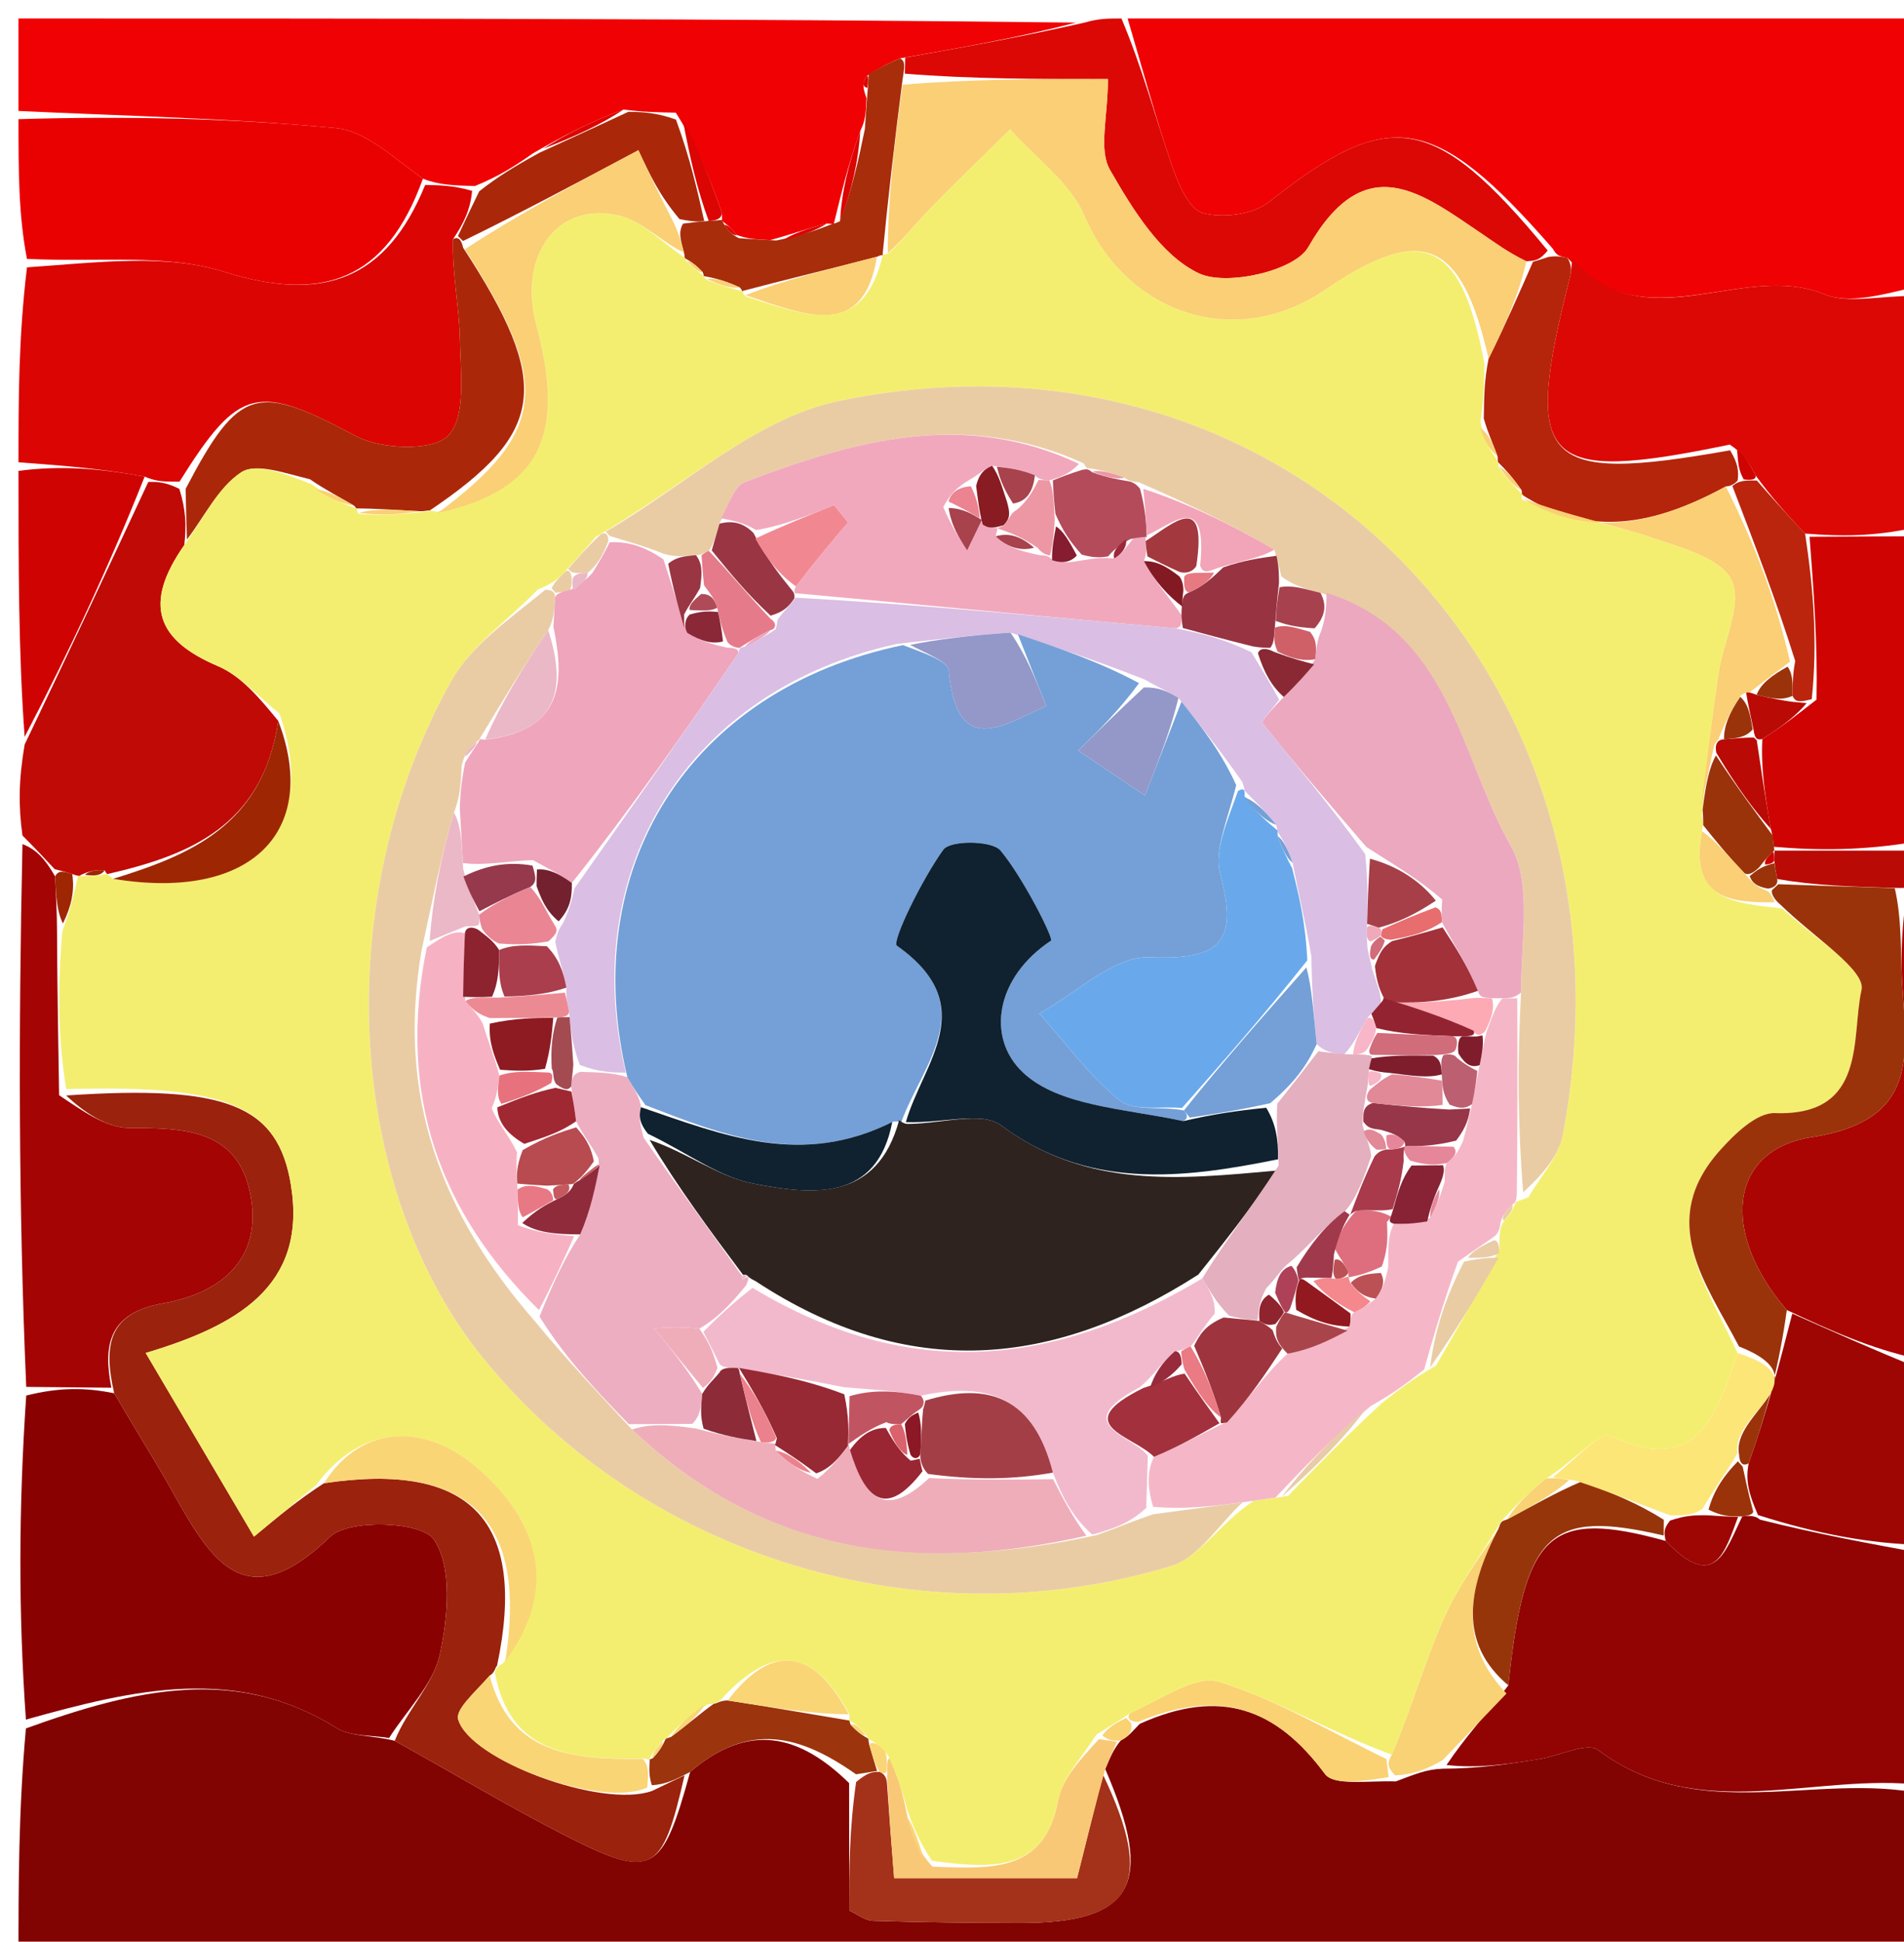 <svg version="1.1" id="Layer_1" xmlns="http://www.w3.org/2000/svg" xmlns:xlink="http://www.w3.org/1999/xlink" x="0px" y="0px"
	 width="100%" viewBox="0 0 103 105" enable-background="new 0 0 103 105" xml:space="preserve">
<path fill="#810302" opacity="1" stroke="none" 
	d="
M104,97 
	C104,99.989 104,102.978 104,105.961 
	C69.667,105.955 35.333,105.955 1,105.955 
	C1,101.924 1,97.939 1.402,93.469 
	C7.317,91.335 12.796,90.059 18.202,93.444 
	C18.964,93.922 20.089,93.822 21.354,94.139 
	C24.657,95.968 27.6,97.747 30.659,99.301 
	C35.293,101.655 35.817,101.334 37.335,95.823 
	C40.522,93.097 43.259,93.804 45.934,96.426 
	C45.939,98.975 45.939,101.107 45.939,103.315 
	C46.343,103.497 46.785,103.857 47.237,103.872 
	C49.894,103.956 52.553,103.984 55.211,103.986 
	C61.335,103.99 62.489,101.899 59.789,95.666 
	C60.079,94.978 60.248,94.586 60.628,94.122 
	C61.104,93.871 61.256,93.624 61.653,93.224 
	C66.052,91.233 69.078,92.425 71.671,95.926 
	C72.163,96.591 73.965,96.287 75.509,96.335 
	C76.514,95.957 77.174,95.674 78.052,95.647 
	C79.945,95.645 81.621,95.395 83.294,95.124 
	C84.374,94.95 85.866,94.192 86.462,94.64 
	C91.916,98.744 98.227,95.822 104,97 
z"/>
<path fill="#F00103" opacity="1" stroke="none" 
	d="
M61,1 
	C75.222,1 89.445,1 104,1 
	C104,5.68 104,10.367 103.551,15.529 
	C101.617,15.999 99.949,16.435 98.677,15.911 
	C94.26,14.092 89.004,18.524 84.793,13.942 
	C84.376,13.87 84.211,13.832 84.001,13.448 
	C77.58,6.083 75.137,5.79 68.658,10.917 
	C67.794,11.6 66.147,11.82 65.064,11.521 
	C64.314,11.314 63.723,9.913 63.389,8.933 
	C62.498,6.321 61.784,3.649 61,1 
z"/>
<path fill="#F00103" opacity="1" stroke="none" 
	d="
M1,6 
	C1,4.345 1,2.69 1,1 
	C20.021,1 39.042,1 58.202,1.223 
	C55.216,2.003 52.092,2.559 48.695,3.157 
	C47.946,3.468 47.469,3.738 46.889,4.107 
	C46.638,4.481 46.669,4.738 46.876,5.312 
	C46.844,6.09 46.816,6.534 46.538,7.079 
	C45.9,8.822 45.511,10.463 45.104,12.115 
	C45.086,12.126 45.053,12.1 44.723,12.089 
	C43.595,12.379 42.797,12.681 41.664,12.982 
	C40.882,12.948 40.436,12.915 39.86,12.71 
	C39.54,12.324 39.324,12.138 39.072,11.96 
	C39.061,11.939 39.061,11.892 39.05,11.503 
	C38.333,9.443 37.628,7.771 36.557,6.093 
	C35.46,6.073 34.729,6.059 33.733,5.923 
	C31.994,6.558 30.519,7.314 28.837,8.289 
	C27.776,9.034 26.923,9.56 25.686,10.062 
	C24.535,10.026 23.767,10.014 22.878,9.664 
	C21.235,8.491 19.768,7.076 18.182,6.926 
	C12.476,6.386 6.731,6.274 1,6 
z"/>
<path fill="#910403" opacity="1" stroke="none" 
	d="
M104,96.537 
	C98.227,95.822 91.916,98.744 86.462,94.64 
	C85.866,94.192 84.374,94.95 83.294,95.124 
	C81.621,95.395 79.945,95.645 78.252,95.447 
	C79.322,93.854 80.409,92.719 81.595,91.141 
	C82.475,82.84 83.823,81.597 90.11,83.33 
	C92.743,86.101 93.32,83.915 94.249,82.004 
	C94.476,81.975 94.929,81.915 95.204,82.177 
	C98.32,82.959 101.16,83.48 104,84 
	C104,88.025 104,92.049 104,96.537 
z"/>
<path fill="#8A0102" opacity="1" stroke="none" 
	d="
M21.046,93.989 
	C20.089,93.822 18.964,93.922 18.202,93.444 
	C12.796,90.059 7.317,91.335 1.402,92.992 
	C1,87.312 1,81.624 1.419,75.468 
	C3.233,75.014 4.628,75.03 6.178,75.345 
	C7.352,77.346 8.412,79.024 9.381,80.753 
	C11.409,84.375 13.283,87.528 17.849,83.11 
	C18.866,82.126 22.786,82.274 23.456,83.234 
	C24.483,84.707 24.237,87.421 23.798,89.449 
	C23.444,91.084 22.004,92.484 21.046,93.989 
z"/>
<path fill="#DB0504" opacity="1" stroke="none" 
	d="
M23,10.002 
	C23.767,10.014 24.535,10.026 25.54,10.322 
	C25.443,11.326 25.108,12.046 24.503,12.94 
	C24.461,14.857 24.845,16.598 24.876,18.345 
	C24.909,20.139 25.223,22.539 24.248,23.553 
	C23.414,24.42 20.606,24.305 19.233,23.572 
	C13.931,20.745 12.952,20.864 9.71,26.047 
	C8.923,26.05 8.473,26.055 7.826,25.775 
	C5.419,25.327 3.21,25.164 1,25 
	C1,21.638 1,18.276 1.459,14.458 
	C5.345,14.187 8.981,13.711 12.154,14.707 
	C17.501,16.385 20.918,15.118 23,10.002 
z"/>
<path fill="#DC0805" opacity="1" stroke="none" 
	d="
M85.045,13.976 
	C89.004,18.524 94.26,14.092 98.677,15.911 
	C99.949,16.435 101.617,15.999 103.551,16.002 
	C104,20.025 104,24.049 103.564,28.537 
	C101.382,29.009 99.637,29.018 97.65,28.853 
	C96.619,27.781 95.83,26.884 94.971,25.708 
	C94.586,24.964 94.27,24.498 93.574,24.042 
	C83.331,26.169 82.365,25.103 84.939,14.951 
	C85.018,14.637 85.012,14.301 85.045,13.976 
z"/>
<path fill="#E90102" opacity="1" stroke="none" 
	d="
M22.878,9.664 
	C20.918,15.118 17.501,16.385 12.154,14.707 
	C8.981,13.711 5.345,14.187 1.459,14.001 
	C1,11.629 1,9.259 1,6.444 
	C6.731,6.274 12.476,6.386 18.182,6.926 
	C19.768,7.076 21.235,8.491 22.878,9.664 
z"/>
<path fill="#A40404" opacity="1" stroke="none" 
	d="
M6.024,75.045 
	C4.628,75.03 3.233,75.014 1.419,75 
	C1,65.312 1,55.625 1.215,45.65 
	C1.939,45.91 2.449,46.458 2.978,47.39 
	C3.039,48.541 3.081,49.308 3.086,50.513 
	C3.1,53.596 3.151,56.241 3.198,59.229 
	C4.463,60.074 5.731,60.996 7,60.997 
	C9.999,60.998 12.918,61.07 13.562,64.684 
	C14.181,68.15 11.887,69.939 8.84,70.477 
	C5.924,70.991 5.558,72.659 6.024,75.045 
z"/>
<path fill="#C00A06" opacity="1" stroke="none" 
	d="
M2.96,47.005 
	C2.449,46.458 1.939,45.91 1.215,45.181 
	C1,43.611 1,42.222 1.333,40.265 
	C3.786,35.151 5.905,30.605 8.023,26.06 
	C8.473,26.055 8.923,26.05 9.703,26.437 
	C10.061,27.612 10.087,28.394 9.971,29.476 
	C7.688,32.731 8.533,34.637 11.779,36.018 
	C13.03,36.55 14.013,37.714 15.052,38.984 
	C14.215,44.653 10.267,46.243 5.816,47.266 
	C5.798,47.261 5.763,47.258 5.666,47.07 
	C5.169,47.008 4.769,47.133 4.358,47.322 
	C4.347,47.386 4.218,47.382 3.909,47.268 
	C3.387,47.104 3.173,47.055 2.96,47.005 
z"/>
<path fill="#DC0805" opacity="1" stroke="none" 
	d="
M48.968,3.115 
	C52.092,2.559 55.216,2.003 58.67,1.223 
	C59.444,1 59.889,1 60.667,1 
	C61.784,3.649 62.498,6.321 63.389,8.933 
	C63.723,9.913 64.314,11.314 65.064,11.521 
	C66.147,11.82 67.794,11.6 68.658,10.917 
	C75.137,5.79 77.58,6.083 83.725,13.548 
	C83.306,14.047 83.118,14.101 82.567,14.129 
	C81.559,13.639 80.927,13.158 80.269,12.715 
	C76.968,10.49 73.886,7.91 70.77,13.369 
	C70.039,14.65 66.354,15.489 64.853,14.781 
	C62.8,13.812 61.271,11.322 60.044,9.183 
	C59.416,8.089 59.934,6.337 59.934,4.274 
	C56.088,4.274 52.519,4.274 48.95,3.984 
	C48.956,3.501 48.962,3.308 48.968,3.115 
z"/>
<path fill="#AA0403" opacity="1" stroke="none" 
	d="
M104,48 
	C104,56.354 104,64.708 103.655,73.463 
	C101.192,72.921 99.075,71.977 96.66,70.843 
	C93.04,66.65 93.54,62.186 97.998,61.498 
	C103.69,60.62 103.176,57.25 102.914,53.378 
	C102.794,51.604 102.91,49.813 103.189,48.022 
	C103.64,48.01 103.82,48.005 104,48 
z"/>
<path fill="#CF0302" opacity="1" stroke="none" 
	d="
M97.891,29.027 
	C99.637,29.018 101.382,29.009 103.564,29 
	C104,34.355 104,39.71 103.555,45.532 
	C100.738,45.998 98.365,45.997 95.965,45.794 
	C95.938,45.592 95.899,45.186 95.794,44.822 
	C95.471,42.983 95.253,41.508 95.336,39.965 
	C96.421,39.28 97.205,38.664 98.268,37.835 
	C98.328,34.757 98.11,31.892 97.891,29.027 
z"/>
<path fill="#9D0603" opacity="1" stroke="none" 
	d="
M96.957,71.034 
	C99.075,71.977 101.192,72.921 103.655,73.932 
	C104,77.031 104,80.061 104,83.546 
	C101.16,83.48 98.32,82.959 95.1,81.929 
	C94.571,80.717 94.423,80.015 94.597,79.135 
	C95.599,76.315 96.278,73.675 96.957,71.034 
z"/>
<path fill="#D00303" opacity="1" stroke="none" 
	d="
M7.826,25.775 
	C5.905,30.605 3.786,35.151 1.333,39.848 
	C1,35.311 1,30.621 1,25.466 
	C3.21,25.164 5.419,25.327 7.826,25.775 
z"/>
<path fill="#BA0A05" opacity="1" stroke="none" 
	d="
M95.992,45.997 
	C98.365,45.997 100.738,45.998 103.555,45.999 
	C104,46.444 104,46.889 104,47.667 
	C103.82,48.005 103.64,48.01 102.771,48.02 
	C100.123,47.956 98.162,47.886 96.139,47.534 
	C96.047,47.063 96.016,46.872 95.981,46.508 
	C95.976,46.333 95.994,45.985 95.998,45.992 
	C96.001,45.998 95.992,45.997 95.992,45.997 
z"/>
<path fill="#9B220C" opacity="1" stroke="none" 
	d="
M6.178,75.345 
	C5.558,72.659 5.924,70.991 8.84,70.477 
	C11.887,69.939 14.181,68.15 13.562,64.684 
	C12.918,61.07 9.999,60.998 7,60.997 
	C5.731,60.996 4.463,60.074 3.577,59.241 
	C12.251,58.66 15.045,59.754 15.742,64.108 
	C16.616,69.57 12.798,71.695 7.882,73.166 
	C9.908,76.602 11.721,79.677 13.739,83.098 
	C15.147,81.93 16.128,81.116 17.527,80.209 
	C25.522,79.015 28.531,82.297 26.889,90.079 
	C26.78,90.171 26.771,90.456 26.492,90.61 
	C25.704,91.513 24.625,92.429 24.786,92.984 
	C25.426,95.186 32.549,97.819 35.271,96.851 
	C36.025,96.488 36.528,96.247 37.031,96.007 
	C35.817,101.334 35.293,101.655 30.659,99.301 
	C27.6,97.747 24.657,95.968 21.354,94.139 
	C22.004,92.484 23.444,91.084 23.798,89.449 
	C24.237,87.421 24.483,84.707 23.456,83.234 
	C22.786,82.274 18.866,82.126 17.849,83.11 
	C13.283,87.528 11.409,84.375 9.381,80.753 
	C8.412,79.024 7.352,77.346 6.178,75.345 
z"/>
<path fill="#A43119" opacity="1" stroke="none" 
	d="
M59.667,95.963 
	C62.489,101.899 61.335,103.99 55.211,103.986 
	C52.553,103.984 49.894,103.956 47.237,103.872 
	C46.785,103.857 46.343,103.497 45.939,103.315 
	C45.939,101.107 45.939,98.975 46.314,96.366 
	C46.942,95.85 47.195,95.809 47.581,95.82 
	C47.713,95.872 47.964,96.005 47.982,96.442 
	C48.123,98.451 48.248,100.022 48.37,101.57 
	C51.985,101.57 55.278,101.57 58.264,101.57 
	C58.82,99.348 59.244,97.655 59.667,95.963 
z"/>
<path fill="#F8D274" opacity="1" stroke="none" 
	d="
M81.497,91.583 
	C80.409,92.719 79.322,93.854 78.034,95.19 
	C77.174,95.674 76.514,95.957 75.467,96.009 
	C75.053,95.559 75.027,95.342 75.292,94.891 
	C76.404,92.282 77.074,89.839 78.093,87.552 
	C78.917,85.703 80.161,84.043 81.082,82.662 
	C79.332,85.994 78.922,88.885 81.497,91.583 
z"/>
<path fill="#F9C877" opacity="1" stroke="none" 
	d="
M59.789,95.666 
	C59.244,97.655 58.82,99.348 58.264,101.57 
	C55.278,101.57 51.985,101.57 48.37,101.57 
	C48.248,100.022 48.123,98.451 47.989,96.15 
	C47.989,95.224 47.998,95.029 48.203,95.107 
	C48.632,96.237 48.865,97.093 49.093,98.276 
	C49.403,99.379 49.717,100.154 50.445,100.943 
	C53.719,101.07 56.514,101.242 57.243,97.355 
	C57.467,96.164 58.475,95.12 59.448,94.048 
	C59.987,94.123 60.202,94.158 60.417,94.194 
	C60.248,94.586 60.079,94.978 59.789,95.666 
z"/>
<path fill="#FAD273" opacity="1" stroke="none" 
	d="
M75.001,95.124 
	C75.027,95.342 75.053,95.559 75.121,96.104 
	C73.965,96.287 72.163,96.591 71.671,95.926 
	C69.078,92.425 66.052,91.233 61.56,93.123 
	C61.11,93.105 60.927,92.9 61.135,92.641 
	C62.896,91.854 64.69,90.555 65.956,90.95 
	C69.099,91.929 72.002,93.682 75.001,95.124 
z"/>
<path fill="#9C340D" opacity="1" stroke="none" 
	d="
M47.448,95.769 
	C47.195,95.809 46.942,95.85 46.309,95.95 
	C43.259,93.804 40.522,93.097 37.335,95.823 
	C36.528,96.247 36.025,96.488 35.264,96.543 
	C35.071,95.951 35.136,95.544 35.154,95.119 
	C35.106,95.1 35.073,95.197 35.316,95.077 
	C35.723,94.64 35.887,94.323 36.024,94 
	C35.998,93.995 36.018,94.045 36.308,93.923 
	C37.225,93.242 37.851,92.682 38.617,92.132 
	C38.757,92.14 38.964,91.953 39.37,91.958 
	C41.832,92.334 43.89,92.705 45.964,93.046 
	C45.981,93.016 45.914,93.029 46.016,93.266 
	C46.403,93.687 46.687,93.87 46.986,94.028 
	C47,94.002 46.951,94.032 47.018,94.327 
	C47.206,95.004 47.327,95.386 47.448,95.769 
z"/>
<path fill="#FAD273" opacity="1" stroke="none" 
	d="
M60.628,94.122 
	C60.202,94.158 59.987,94.123 59.63,93.851 
	C59.967,93.377 60.447,93.139 60.927,92.9 
	C60.927,92.9 61.11,93.105 61.203,93.206 
	C61.256,93.624 61.104,93.871 60.628,94.122 
z"/>
<path fill="#B5250B" opacity="1" stroke="none" 
	d="
M82.93,14.155 
	C83.118,14.101 83.306,14.047 83.77,13.893 
	C84.211,13.832 84.376,13.87 84.793,13.942 
	C85.012,14.301 85.018,14.637 84.939,14.951 
	C82.365,25.103 83.331,26.169 93.592,24.352 
	C94.026,25.064 94.062,25.476 94.002,25.987 
	C93.906,26.086 93.717,26.287 93.36,26.307 
	C89.471,28.423 85.902,29.105 82.242,26.693 
	C82.236,26.773 82.398,26.774 82.303,26.497 
	C81.821,25.801 81.434,25.381 81.025,24.979 
	C81.002,24.997 81.043,24.954 81.013,24.679 
	C80.741,23.922 80.498,23.44 80.267,22.629 
	C80.287,21.422 80.295,20.545 80.528,19.396 
	C81.479,17.467 82.205,15.811 82.93,14.155 
z"/>
<path fill="#A82D0B" opacity="1" stroke="none" 
	d="
M48.695,3.157 
	C48.962,3.308 48.956,3.501 48.826,4.292 
	C48.365,7.874 48.028,10.857 47.739,13.834 
	C47.787,13.828 47.765,13.733 47.438,13.884 
	C44.757,14.588 42.403,15.14 40.073,15.76 
	C40.098,15.827 40.231,15.771 40.021,15.544 
	C39.212,15.169 38.614,15.022 38.02,14.922 
	C38.025,14.97 38.121,14.959 38.013,14.717 
	C37.612,14.29 37.318,14.105 37.018,13.952 
	C37.012,13.984 37.071,13.957 37,13.651 
	C36.808,12.944 36.689,12.543 36.951,12.094 
	C37.587,12.015 37.842,11.984 38.338,11.947 
	C38.58,11.942 39.061,11.892 39.061,11.892 
	C39.061,11.892 39.061,11.939 39.183,12.148 
	C39.487,12.59 39.716,12.765 39.99,12.881 
	C40.436,12.915 40.882,12.948 41.995,13.004 
	C43.459,12.718 44.256,12.409 45.053,12.1 
	C45.053,12.1 45.086,12.126 45.432,11.968 
	C46.115,10.199 46.451,8.588 46.787,6.977 
	C46.816,6.534 46.844,6.09 46.922,5.071 
	C46.972,4.497 46.992,4.007 46.992,4.007 
	C47.469,3.738 47.946,3.468 48.695,3.157 
z"/>
<path fill="#AA2809" opacity="1" stroke="none" 
	d="
M38.097,11.953 
	C37.842,11.984 37.587,12.015 36.757,11.847 
	C35.671,10.557 35.161,9.465 34.534,8.124 
	C31.128,9.936 28.134,11.529 25.048,13.033 
	C24.956,12.945 24.773,12.766 24.773,12.766 
	C25.108,12.046 25.443,11.326 25.924,10.346 
	C26.923,9.56 27.776,9.034 29.182,8.26 
	C31.156,7.357 32.577,6.701 33.998,6.044 
	C34.729,6.059 35.46,6.073 36.567,6.466 
	C37.328,8.547 37.712,10.25 38.097,11.953 
z"/>
<path fill="#DB0504" opacity="1" stroke="none" 
	d="
M38.338,11.947 
	C37.712,10.25 37.328,8.547 36.933,6.472 
	C37.628,7.771 38.333,9.443 39.05,11.503 
	C39.061,11.892 38.58,11.942 38.338,11.947 
z"/>
<path fill="#DB0504" opacity="1" stroke="none" 
	d="
M33.733,5.923 
	C32.577,6.701 31.156,7.357 29.39,8.042 
	C30.519,7.314 31.994,6.558 33.733,5.923 
z"/>
<path fill="#DB0504" opacity="1" stroke="none" 
	d="
M46.538,7.079 
	C46.451,8.588 46.115,10.199 45.45,11.957 
	C45.511,10.463 45.9,8.822 46.538,7.079 
z"/>
<path fill="#DB0504" opacity="1" stroke="none" 
	d="
M44.723,12.089 
	C44.256,12.409 43.459,12.718 42.331,13.004 
	C42.797,12.681 43.595,12.379 44.723,12.089 
z"/>
<path fill="#DB0504" opacity="1" stroke="none" 
	d="
M46.889,4.107 
	C46.992,4.007 46.972,4.497 46.926,4.738 
	C46.669,4.738 46.638,4.481 46.889,4.107 
z"/>
<path fill="#DB0504" opacity="1" stroke="none" 
	d="
M39.86,12.71 
	C39.716,12.765 39.487,12.59 39.193,12.169 
	C39.324,12.138 39.54,12.324 39.86,12.71 
z"/>
<path fill="#97350A" opacity="1" stroke="none" 
	d="
M81.595,91.141 
	C78.922,88.885 79.332,85.994 81.068,82.653 
	C81.192,82.282 81.214,82.266 81.527,82.168 
	C82.954,81.413 84.069,80.758 85.528,80.128 
	C87.25,80.735 88.629,81.318 90.006,82.185 
	C90.004,82.66 90.003,82.85 90.001,83.039 
	C83.823,81.597 82.475,82.84 81.595,91.141 
z"/>
<path fill="#9D0603" opacity="1" stroke="none" 
	d="
M90.11,83.33 
	C90.003,82.85 90.004,82.66 90.345,82.23 
	C91.142,81.961 91.598,81.932 92.381,81.943 
	C93.146,81.999 93.584,82.016 94.023,82.032 
	C93.32,83.915 92.743,86.101 90.11,83.33 
z"/>
<path fill="#9B330A" opacity="1" stroke="none" 
	d="
M94.249,82.004 
	C93.584,82.016 93.146,81.999 92.426,81.638 
	C92.738,80.507 93.332,79.719 94.013,79.027 
	C94.101,79.121 94.274,79.313 94.274,79.313 
	C94.423,80.015 94.571,80.717 94.824,81.667 
	C94.929,81.915 94.476,81.975 94.249,82.004 
z"/>
<path fill="#AA2809" opacity="1" stroke="none" 
	d="
M10.114,29.176 
	C10.087,28.394 10.061,27.612 10.041,26.439 
	C12.952,20.864 13.931,20.745 19.233,23.572 
	C20.606,24.305 23.414,24.42 24.248,23.553 
	C25.223,22.539 24.909,20.139 24.876,18.345 
	C24.845,16.598 24.461,14.857 24.503,12.94 
	C24.773,12.766 24.956,12.945 25.052,13.394 
	C29.874,20.779 29.522,23.383 23.223,27.623 
	C23.167,27.566 23.043,27.665 22.661,27.645 
	C21.264,27.563 20.249,27.5 19.237,27.492 
	C19.24,27.547 19.347,27.523 19.142,27.339 
	C18.284,26.831 17.631,26.508 16.766,25.917 
	C15.358,25.577 13.838,25.017 13.041,25.546 
	C11.806,26.366 11.065,27.929 10.114,29.176 
z"/>
<path fill="#BB250D" opacity="1" stroke="none" 
	d="
M97.65,28.853 
	C98.11,31.892 98.328,34.757 98.01,37.812 
	C97.302,37.985 97.13,37.969 96.968,37.631 
	C96.981,36.877 96.983,36.446 97.116,35.748 
	C96.069,32.416 94.893,29.352 93.717,26.287 
	C93.717,26.287 93.906,26.086 94.236,26.024 
	C94.567,25.963 95.041,25.986 95.041,25.986 
	C95.83,26.884 96.619,27.781 97.65,28.853 
z"/>
<path fill="#CF0302" opacity="1" stroke="none" 
	d="
M94.971,25.708 
	C95.041,25.986 94.567,25.963 94.333,25.926 
	C94.062,25.476 94.026,25.064 93.972,24.341 
	C94.27,24.498 94.586,24.964 94.971,25.708 
z"/>
<path fill="#F4EE70" opacity="1" stroke="none" 
	d="
M23.043,27.665 
	C23.043,27.665 23.167,27.566 23.642,27.679 
	C29.221,26.494 30.62,23.584 29.017,17.601 
	C28.014,13.856 30.109,10.892 33.44,11.642 
	C34.757,11.939 35.867,13.158 37.071,13.957 
	C37.071,13.957 37.012,13.984 37.164,14.162 
	C37.584,14.547 37.852,14.753 38.121,14.959 
	C38.121,14.959 38.025,14.97 38.246,15.138 
	C39.055,15.461 39.643,15.616 40.231,15.771 
	C40.231,15.771 40.098,15.827 40.353,16.031 
	C43.568,17.047 46.717,18.396 47.765,13.733 
	C47.765,13.733 47.787,13.828 48.074,13.69 
	C48.991,12.808 49.582,12.025 50.262,11.328 
	C51.697,9.858 53.178,8.434 54.641,6.99 
	C56.01,8.53 57.885,9.854 58.655,11.65 
	C60.946,16.998 66.85,18.973 71.695,15.663 
	C76.983,12.051 79.071,13.023 80.302,19.668 
	C80.295,20.545 80.287,21.422 80.089,22.802 
	C80.28,23.855 80.661,24.405 81.043,24.954 
	C81.043,24.954 81.002,24.997 81.084,25.272 
	C81.577,25.956 81.988,26.365 82.398,26.774 
	C82.398,26.774 82.236,26.773 82.35,27.031 
	C84.799,27.878 87.177,28.338 89.454,29.101 
	C91.008,29.621 93.181,30.232 93.693,31.406 
	C94.265,32.718 93.223,34.706 92.971,36.412 
	C92.599,38.938 92.304,41.476 92.062,44.151 
	C92.148,44.293 92.137,44.625 92.074,44.951 
	C91.374,48.693 93.743,48.816 96.411,49.132 
	C98.16,50.719 100.943,52.469 100.702,53.535 
	C100.129,56.064 101.039,60.371 96.015,60.194 
	C95.039,60.159 93.834,61.323 93.043,62.21 
	C89.607,66.06 92.304,69.411 93.998,73.17 
	C92.808,76.757 91.699,79.791 87.131,77.651 
	C86.558,77.383 85.06,79.092 83.653,79.95 
	C82.615,80.765 81.915,81.516 81.214,82.266 
	C81.214,82.266 81.192,82.282 81.205,82.29 
	C80.161,84.043 78.917,85.703 78.093,87.552 
	C77.074,89.839 76.404,92.282 75.292,94.891 
	C72.002,93.682 69.099,91.929 65.956,90.95 
	C64.69,90.555 62.896,91.854 61.135,92.641 
	C60.447,93.139 59.967,93.377 59.305,93.813 
	C58.475,95.12 57.467,96.164 57.243,97.355 
	C56.514,101.242 53.719,101.07 50.414,100.628 
	C49.679,99.516 49.389,98.732 49.099,97.948 
	C48.865,97.093 48.632,96.237 48.047,94.95 
	C47.477,94.313 47.228,94.151 46.951,94.032 
	C46.951,94.032 47,94.002 46.848,93.82 
	C46.479,93.379 46.219,93.176 45.914,93.029 
	C45.914,93.029 45.981,93.016 45.93,92.672 
	C43.766,88.663 41.423,89.247 38.964,91.953 
	C38.964,91.953 38.757,92.14 38.275,92.173 
	C37.201,92.819 36.609,93.432 36.018,94.045 
	C36.018,94.045 35.998,93.995 35.817,94.159 
	C35.448,94.614 35.26,94.905 35.073,95.197 
	C35.073,95.197 35.106,95.1 34.724,95.092 
	C30.824,95.169 27.58,94.804 26.771,90.456 
	C26.771,90.456 26.78,90.171 27.224,89.931 
	C30.494,85.567 28.788,81.866 25.698,79.27 
	C23.086,77.075 19.606,76.908 17.109,80.303 
	C16.128,81.116 15.147,81.93 13.739,83.098 
	C11.721,79.677 9.908,76.602 7.882,73.166 
	C12.798,71.695 16.616,69.57 15.742,64.108 
	C15.045,59.754 12.251,58.66 3.582,58.898 
	C3.151,56.241 3.1,53.596 3.37,50.374 
	C3.867,48.992 4.042,48.187 4.218,47.382 
	C4.218,47.382 4.347,47.386 4.585,47.373 
	C5.143,47.381 5.456,47.348 5.763,47.258 
	C5.763,47.258 5.798,47.261 6.106,47.52 
	C13.647,48.769 17.313,44.899 15.118,38.59 
	C14.013,37.714 13.03,36.55 11.779,36.018 
	C8.533,34.637 7.688,32.731 9.971,29.476 
	C11.065,27.929 11.806,26.366 13.041,25.546 
	C13.838,25.017 15.358,25.577 16.886,26.199 
	C17.927,27.007 18.637,27.265 19.347,27.523 
	C19.347,27.523 19.24,27.547 19.403,27.789 
	C20.726,27.909 21.884,27.787 23.043,27.665 
M30.403,31.085 
	C30.184,31.296 29.973,31.514 29.09,31.888 
	C27.508,33.52 25.488,34.907 24.414,36.824 
	C17.81,48.611 18.66,64.276 26.171,73.49 
	C34.917,84.219 49.835,88.805 63.37,84.681 
	C64.865,84.225 65.948,82.419 67.814,81.161 
	C68.208,81.103 68.603,81.045 69.674,80.898 
	C71.201,79.325 72.727,77.751 74.757,75.875 
	C75.519,75.268 76.281,74.661 77.685,73.841 
	C78.816,71.899 79.946,69.956 81.108,67.524 
	C81.108,67.524 81.088,67.034 81.152,66.613 
	C81.152,66.613 81.157,66.187 81.514,65.848 
	C81.735,65.598 81.897,65.315 82,65 
	C82,65 81.999,65.002 82.686,64.744 
	C83.323,63.625 84.321,62.574 84.546,61.378 
	C89.189,36.726 69.826,16.622 45.382,21.683 
	C40.882,22.614 36.957,26.323 32.245,29.023 
	C31.741,29.606 31.237,30.189 30.403,31.085 
z"/>
<path fill="#9E2603" opacity="1" stroke="none" 
	d="
M3.909,47.268 
	C4.042,48.187 3.867,48.992 3.407,49.936 
	C3.081,49.308 3.039,48.541 2.978,47.39 
	C3.173,47.055 3.387,47.104 3.909,47.268 
z"/>
<path fill="#9E2603" opacity="1" stroke="none" 
	d="
M15.052,38.984 
	C17.313,44.899 13.647,48.769 6.123,47.525 
	C10.267,46.243 14.215,44.653 15.052,38.984 
z"/>
<path fill="#9E2603" opacity="1" stroke="none" 
	d="
M5.666,47.07 
	C5.456,47.348 5.143,47.381 4.596,47.309 
	C4.769,47.133 5.169,47.008 5.666,47.07 
z"/>
<path fill="#FACF75" opacity="1" stroke="none" 
	d="
M80.528,19.396 
	C79.071,13.023 76.983,12.051 71.695,15.663 
	C66.85,18.973 60.946,16.998 58.655,11.65 
	C57.885,9.854 56.01,8.53 54.641,6.99 
	C53.178,8.434 51.697,9.858 50.262,11.328 
	C49.582,12.025 48.991,12.808 48.025,13.696 
	C48.028,10.857 48.365,7.874 48.825,4.582 
	C52.519,4.274 56.088,4.274 59.934,4.274 
	C59.934,6.337 59.416,8.089 60.044,9.183 
	C61.271,11.322 62.8,13.812 64.853,14.781 
	C66.354,15.489 70.039,14.65 70.77,13.369 
	C73.886,7.91 76.968,10.49 80.269,12.715 
	C80.927,13.158 81.559,13.639 82.567,14.129 
	C82.205,15.811 81.479,17.467 80.528,19.396 
z"/>
<path fill="#9B330A" opacity="1" stroke="none" 
	d="
M94.073,72.813 
	C92.304,69.411 89.607,66.06 93.043,62.21 
	C93.834,61.323 95.039,60.159 96.015,60.194 
	C101.039,60.371 100.129,56.064 100.702,53.535 
	C100.943,52.469 98.16,50.719 96.335,48.941 
	C95.918,48.602 95.773,48.216 95.88,48.116 
	C95.986,48.015 96.201,47.816 96.201,47.816 
	C98.162,47.886 100.123,47.956 102.501,48.028 
	C102.91,49.813 102.794,51.604 102.914,53.378 
	C103.176,57.25 103.69,60.62 97.998,61.498 
	C93.54,62.186 93.04,66.65 96.66,70.843 
	C96.278,73.675 95.599,76.315 94.597,79.135 
	C94.274,79.313 94.101,79.121 94.081,78.674 
	C93.617,76.421 98.68,74.628 94.073,72.813 
z"/>
<path fill="#9B330A" opacity="1" stroke="none" 
	d="
M92.137,44.625 
	C92.137,44.625 92.148,44.293 92.106,43.787 
	C92.278,42.353 92.491,41.424 92.828,40.852 
	C93.935,42.535 94.917,43.86 95.899,45.186 
	C95.899,45.186 95.938,45.592 95.965,45.794 
	C95.992,45.997 96.001,45.998 95.867,46.106 
	C95.573,46.38 95.436,46.562 95.155,46.915 
	C94.987,47.07 94.653,47.379 94.377,47.226 
	C93.447,46.257 92.792,45.441 92.137,44.625 
z"/>
<path fill="#BA0A05" opacity="1" stroke="none" 
	d="
M95.794,44.822 
	C94.917,43.86 93.935,42.535 92.847,40.706 
	C92.742,40.203 92.949,39.993 93.265,39.979 
	C93.997,39.923 94.413,39.88 94.881,39.886 
	C94.932,39.935 95.035,40.033 95.035,40.033 
	C95.253,41.508 95.471,42.983 95.794,44.822 
z"/>
<path fill="#BA0A05" opacity="1" stroke="none" 
	d="
M96.958,37.953 
	C97.13,37.969 97.302,37.985 97.731,38.024 
	C97.205,38.664 96.421,39.28 95.336,39.965 
	C95.035,40.033 94.932,39.935 94.867,39.5 
	C94.678,38.562 94.555,38.058 94.462,37.476 
	C94.492,37.397 94.657,37.431 95.026,37.576 
	C95.916,37.798 96.437,37.876 96.958,37.953 
z"/>
<path fill="#9B330A" opacity="1" stroke="none" 
	d="
M95.985,46.682 
	C96.016,46.872 96.047,47.063 96.139,47.534 
	C96.201,47.816 95.986,48.015 95.643,48.054 
	C94.986,47.943 94.771,47.705 94.653,47.379 
	C94.653,47.379 94.987,47.07 95.321,46.909 
	C95.654,46.748 95.985,46.682 95.985,46.682 
z"/>
<path fill="#CF0302" opacity="1" stroke="none" 
	d="
M95.981,46.508 
	C95.985,46.682 95.654,46.748 95.489,46.755 
	C95.436,46.562 95.573,46.38 95.863,46.1 
	C95.994,45.985 95.976,46.333 95.981,46.508 
z"/>
<path fill="#FAD576" opacity="1" stroke="none" 
	d="
M17.527,80.209 
	C19.606,76.908 23.086,77.075 25.698,79.27 
	C28.788,81.866 30.494,85.567 27.333,89.839 
	C28.531,82.297 25.522,79.015 17.527,80.209 
z"/>
<path fill="#FAD576" opacity="1" stroke="none" 
	d="
M26.492,90.61 
	C27.58,94.804 30.824,95.169 34.772,95.111 
	C35.136,95.544 35.071,95.951 35.013,96.665 
	C32.549,97.819 25.426,95.186 24.786,92.984 
	C24.625,92.429 25.704,91.513 26.492,90.61 
z"/>
<path fill="#FAD576" opacity="1" stroke="none" 
	d="
M47.018,94.327 
	C47.228,94.151 47.477,94.313 47.852,94.676 
	C47.998,95.029 47.989,95.224 47.972,95.712 
	C47.964,96.005 47.713,95.872 47.581,95.82 
	C47.327,95.386 47.206,95.004 47.018,94.327 
z"/>
<path fill="#FAD576" opacity="1" stroke="none" 
	d="
M49.093,98.276 
	C49.389,98.732 49.679,99.516 50,100.614 
	C49.717,100.154 49.403,99.379 49.093,98.276 
z"/>
<path fill="#FAD576" opacity="1" stroke="none" 
	d="
M39.37,91.958 
	C41.423,89.247 43.766,88.663 45.913,92.701 
	C43.89,92.705 41.832,92.334 39.37,91.958 
z"/>
<path fill="#FAD576" opacity="1" stroke="none" 
	d="
M36.308,93.923 
	C36.609,93.432 37.201,92.819 38.135,92.165 
	C37.851,92.682 37.225,93.242 36.308,93.923 
z"/>
<path fill="#FAD576" opacity="1" stroke="none" 
	d="
M35.316,95.077 
	C35.26,94.905 35.448,94.614 35.843,94.164 
	C35.887,94.323 35.723,94.64 35.316,95.077 
z"/>
<path fill="#FAD576" opacity="1" stroke="none" 
	d="
M46.016,93.266 
	C46.219,93.176 46.479,93.379 46.835,93.845 
	C46.687,93.87 46.403,93.687 46.016,93.266 
z"/>
<path fill="#FACF75" opacity="1" stroke="none" 
	d="
M92.949,39.993 
	C92.949,39.993 92.742,40.203 92.723,40.349 
	C92.491,41.424 92.278,42.353 92.02,43.645 
	C92.304,41.476 92.599,38.938 92.971,36.412 
	C93.223,34.706 94.265,32.718 93.693,31.406 
	C93.181,30.232 91.008,29.621 89.454,29.101 
	C87.177,28.338 84.799,27.878 82.356,26.95 
	C85.902,29.105 89.471,28.423 93.36,26.307 
	C94.893,29.352 96.069,32.416 96.834,35.782 
	C95.834,36.533 95.245,36.982 94.657,37.431 
	C94.657,37.431 94.492,37.397 94.173,37.606 
	C93.553,38.541 93.251,39.267 92.949,39.993 
z"/>
<path fill="#FACF75" opacity="1" stroke="none" 
	d="
M81.013,24.679 
	C80.661,24.405 80.28,23.855 80.077,23.132 
	C80.498,23.44 80.741,23.922 81.013,24.679 
z"/>
<path fill="#FACF75" opacity="1" stroke="none" 
	d="
M82.303,26.497 
	C81.988,26.365 81.577,25.956 81.107,25.254 
	C81.434,25.381 81.821,25.801 82.303,26.497 
z"/>
<path fill="#FACF75" opacity="1" stroke="none" 
	d="
M37,13.651 
	C35.867,13.158 34.757,11.939 33.44,11.642 
	C30.109,10.892 28.014,13.856 29.017,17.601 
	C30.62,23.584 29.221,26.494 23.698,27.736 
	C29.522,23.383 29.874,20.779 25.144,13.482 
	C28.134,11.529 31.128,9.936 34.534,8.124 
	C35.161,9.465 35.671,10.557 36.375,11.895 
	C36.689,12.543 36.808,12.944 37,13.651 
z"/>
<path fill="#FACF75" opacity="1" stroke="none" 
	d="
M47.438,13.884 
	C46.717,18.396 43.568,17.047 40.328,15.964 
	C42.403,15.14 44.757,14.588 47.438,13.884 
z"/>
<path fill="#FACF75" opacity="1" stroke="none" 
	d="
M40.021,15.544 
	C39.643,15.616 39.055,15.461 38.241,15.09 
	C38.614,15.022 39.212,15.169 40.021,15.544 
z"/>
<path fill="#FACF75" opacity="1" stroke="none" 
	d="
M38.013,14.717 
	C37.852,14.753 37.584,14.547 37.17,14.13 
	C37.318,14.105 37.612,14.29 38.013,14.717 
z"/>
<path fill="#FCE678" opacity="1" stroke="none" 
	d="
M93.998,73.17 
	C98.68,74.628 93.617,76.421 93.993,78.579 
	C93.332,79.719 92.738,80.507 92.1,81.599 
	C91.598,81.932 91.142,81.961 90.347,81.945 
	C88.629,81.318 87.25,80.735 85.23,80.068 
	C84.39,79.95 84.19,79.917 83.991,79.884 
	C85.06,79.092 86.558,77.383 87.131,77.651 
	C91.699,79.791 92.808,76.757 93.998,73.17 
z"/>
<path fill="#F8D274" opacity="1" stroke="none" 
	d="
M83.653,79.95 
	C84.19,79.917 84.39,79.95 84.886,80.043 
	C84.069,80.758 82.954,81.413 81.527,82.168 
	C81.915,81.516 82.615,80.765 83.653,79.95 
z"/>
<path fill="#FACF75" opacity="1" stroke="none" 
	d="
M22.661,27.645 
	C21.884,27.787 20.726,27.909 19.401,27.734 
	C20.249,27.5 21.264,27.563 22.661,27.645 
z"/>
<path fill="#FACF75" opacity="1" stroke="none" 
	d="
M19.142,27.339 
	C18.637,27.265 17.927,27.007 17.098,26.467 
	C17.631,26.508 18.284,26.831 19.142,27.339 
z"/>
<path fill="#9B330A" opacity="1" stroke="none" 
	d="
M95.026,37.576 
	C95.245,36.982 95.834,36.533 96.704,36.049 
	C96.983,36.446 96.981,36.877 96.968,37.631 
	C96.437,37.876 95.916,37.798 95.026,37.576 
z"/>
<path fill="#EACCA4" opacity="1" stroke="none" 
	d="
M32.767,28.75 
	C36.957,26.323 40.882,22.614 45.382,21.683 
	C69.826,16.622 89.189,36.726 84.546,61.378 
	C84.321,62.574 83.323,63.625 82.398,64.477 
	C82.1,60.802 82.09,57.392 82.282,53.672 
	C82.283,50.791 82.877,47.77 81.725,45.739 
	C78.953,40.849 78.415,34.147 71.435,32.061 
	C70.524,31.841 69.937,31.624 69.321,31.178 
	C69.194,30.655 69.115,30.358 68.938,29.725 
	C66.471,28.285 64.119,27.177 61.591,26.072 
	C61.415,26.075 61.068,26.029 60.837,25.835 
	C60.03,25.522 59.454,25.403 58.87,25.316 
	C58.863,25.349 58.801,25.371 58.617,25.053 
	C52.164,22.14 46.185,23.827 40.287,26.073 
	C39.696,26.299 39.421,27.357 38.921,28.319 
	C38.728,28.996 38.615,29.381 38.347,29.794 
	C38.191,29.823 37.951,30.027 37.654,30.024 
	C36.966,30.076 36.575,30.132 35.929,29.958 
	C34.801,29.505 33.928,29.283 32.983,28.983 
	C32.911,28.906 32.767,28.75 32.767,28.75 
z"/>
<path fill="#EACCA4" opacity="1" stroke="none" 
	d="
M67.222,81.239 
	C65.948,82.419 64.865,84.225 63.37,84.681 
	C49.835,88.805 34.917,84.219 26.171,73.49 
	C18.66,64.276 17.81,48.611 24.414,36.824 
	C25.488,34.907 27.508,33.52 29.5,31.892 
	C29.91,31.896 30.051,32.051 30.029,32.356 
	C29.984,33.068 29.961,33.475 29.659,34.079 
	C28.237,36.163 27.094,38.052 25.948,39.953 
	C25.947,39.967 25.971,39.978 25.774,40.123 
	C25.334,40.494 25.142,40.757 24.977,41.391 
	C24.927,42.394 24.9,43.063 24.557,43.949 
	C23.818,46.448 23.394,48.73 22.811,51.369 
	C21.45,59.251 23.839,65.616 28.95,71.465 
	C30.659,73.553 32.337,75.285 34.191,77.307 
	C41.512,84.255 49.959,85.048 59.336,83.012 
	C60.436,82.617 61.22,82.28 62.376,81.888 
	C64.239,81.636 65.73,81.437 67.222,81.239 
z"/>
<path fill="#F5B7C7" opacity="1" stroke="none" 
	d="
M67.518,81.2 
	C65.73,81.437 64.239,81.636 62.38,81.486 
	C62.04,80.332 62.067,79.526 62.426,78.782 
	C63.824,78.209 64.892,77.575 66.365,76.896 
	C67.635,75.541 68.5,74.23 69.653,73.206 
	C70.925,72.982 71.91,72.471 72.991,71.737 
	C73.086,71.513 73.057,71.028 73.261,70.964 
	C73.721,70.766 73.944,70.589 74.422,70.226 
	C74.821,69.686 74.933,69.29 75.095,68.543 
	C75.107,67.488 75.067,66.784 75.408,66.18 
	C76.261,66.203 76.734,66.126 77.379,65.847 
	C77.737,65.154 77.922,64.665 78.159,63.882 
	C78.164,63.398 78.117,63.206 78.269,62.894 
	C78.696,62.556 78.874,62.304 79.15,61.687 
	C79.374,60.886 79.452,60.415 79.637,59.706 
	C79.802,58.951 79.86,58.432 80.043,57.601 
	C80.211,56.842 80.253,56.396 80.441,55.732 
	C80.722,55.01 80.857,54.506 81.264,53.994 
	C81.717,53.985 81.899,53.984 82.08,53.983 
	C82.09,57.392 82.1,60.802 82.054,64.606 
	C81.999,65.002 82,65 81.806,65.155 
	C81.38,65.56 81.228,65.852 81.157,66.187 
	C81.157,66.187 81.152,66.613 80.835,66.868 
	C80.046,67.424 79.573,67.725 78.873,68.229 
	C78.111,70.307 77.577,72.18 77.042,74.054 
	C76.281,74.661 75.519,75.268 74.145,76.04 
	C72.021,77.799 70.51,79.393 68.998,80.987 
	C68.603,81.045 68.208,81.103 67.518,81.2 
z"/>
<path fill="#EACCA4" opacity="1" stroke="none" 
	d="
M77.364,73.948 
	C77.577,72.18 78.111,70.307 79.2,68.224 
	C80.196,68.015 80.636,68.014 81.077,68.013 
	C79.946,69.956 78.816,71.899 77.364,73.948 
z"/>
<path fill="#E9CBA8" opacity="1" stroke="none" 
	d="
M69.336,80.943 
	C70.51,79.393 72.021,77.799 73.893,76.191 
	C72.727,77.751 71.201,79.325 69.336,80.943 
z"/>
<path fill="#FACF75" opacity="1" stroke="none" 
	d="
M94.377,47.226 
	C94.771,47.705 94.986,47.943 95.536,48.154 
	C95.773,48.216 95.918,48.602 95.994,48.793 
	C93.743,48.816 91.374,48.693 92.074,44.951 
	C92.792,45.441 93.447,46.257 94.377,47.226 
z"/>
<path fill="#EACCA4" opacity="1" stroke="none" 
	d="
M30.732,30.771 
	C31.237,30.189 31.741,29.606 32.506,28.887 
	C32.767,28.75 32.911,28.906 32.911,29.248 
	C32.623,30.054 32.336,30.518 31.789,30.985 
	C31.356,30.995 31.183,31.003 30.941,30.95 
	C30.871,30.891 30.732,30.771 30.732,30.771 
z"/>
<path fill="#E9CBA8" opacity="1" stroke="none" 
	d="
M81.093,67.769 
	C80.636,68.014 80.196,68.015 79.428,68.02 
	C79.573,67.725 80.046,67.424 80.803,67.079 
	C81.088,67.034 81.108,67.524 81.093,67.769 
z"/>
<path fill="#EACCA4" opacity="1" stroke="none" 
	d="
M29.84,31.818 
	C29.973,31.514 30.184,31.296 30.568,30.928 
	C30.732,30.771 30.871,30.891 30.916,31.196 
	C30.96,31.5 30.909,31.991 30.695,32.006 
	C30.48,32.02 30.051,32.051 30.051,32.051 
	C30.051,32.051 29.91,31.896 29.84,31.818 
z"/>
<path fill="#EACCA4" opacity="1" stroke="none" 
	d="
M81.336,66.017 
	C81.228,65.852 81.38,65.56 81.807,65.154 
	C81.897,65.315 81.735,65.598 81.336,66.017 
z"/>
<path fill="#9B330A" opacity="1" stroke="none" 
	d="
M93.265,39.979 
	C93.251,39.267 93.553,38.541 94.143,37.684 
	C94.555,38.058 94.678,38.562 94.815,39.451 
	C94.413,39.88 93.997,39.923 93.265,39.979 
z"/>
<path fill="#EBA8BF" opacity="1" stroke="none" 
	d="
M82.282,53.672 
	C81.899,53.984 81.717,53.985 80.983,53.982 
	C80.243,53.971 80.056,53.963 79.951,53.582 
	C79.37,52.19 78.706,51.171 78.003,49.867 
	C77.976,49.39 77.987,49.199 78.016,48.646 
	C76.746,47.539 75.458,46.794 73.917,45.804 
	C71.861,43.421 70.039,41.298 68.307,39.104 
	C68.216,38.989 68.886,38.273 69.449,37.691 
	C70.161,37.005 70.626,36.464 71.151,35.649 
	C71.225,35.001 71.239,34.626 71.496,34.063 
	C71.746,33.271 71.753,32.667 71.759,32.064 
	C78.415,34.147 78.953,40.849 81.725,45.739 
	C82.877,47.77 82.283,50.791 82.282,53.672 
z"/>
<path fill="#EFA5BC" opacity="1" stroke="none" 
	d="
M30.029,32.356 
	C30.051,32.051 30.48,32.02 30.913,31.87 
	C31.579,31.474 31.814,31.228 32.049,30.982 
	C32.336,30.518 32.623,30.054 32.983,29.325 
	C33.928,29.283 34.801,29.505 35.891,30.251 
	C36.411,31.836 36.714,32.897 37.184,34.233 
	C37.934,34.677 38.516,34.844 39.332,35.023 
	C39.565,35.035 40.031,35.039 39.92,35.35 
	C36.9,39.785 33.992,43.908 30.935,47.748 
	C30.213,47.217 29.641,46.969 28.828,46.511 
	C27.411,46.563 26.235,46.826 25.043,46.671 
	C24.976,45.413 24.925,44.572 24.873,43.732 
	C24.9,43.063 24.927,42.394 25.164,41.235 
	C25.611,40.518 25.809,40.262 25.971,39.978 
	C25.971,39.978 25.947,39.967 26.248,39.999 
	C30.467,39.517 30.555,36.894 29.938,33.882 
	C29.961,33.475 29.984,33.068 30.029,32.356 
z"/>
<path fill="#F1A8BD" opacity="1" stroke="none" 
	d="
M39,28.028 
	C39.421,27.357 39.696,26.299 40.287,26.073 
	C46.185,23.827 52.164,22.14 58.37,25.086 
	C57.856,25.619 57.406,25.8 56.762,25.977 
	C56.568,25.974 56.181,25.954 55.988,25.7 
	C55.174,25.377 54.552,25.307 53.671,25.186 
	C53.188,25.395 52.963,25.655 52.455,25.941 
	C51.789,26.336 51.406,26.706 51.026,27.42 
	C51.459,28.432 51.889,29.1 52.319,29.768 
	C52.583,29.218 52.848,28.669 53.096,28.082 
	C53.08,28.044 53.006,28.078 53.154,28.362 
	C53.511,28.606 53.721,28.566 53.942,28.539 
	C53.954,28.553 53.979,28.578 53.856,29.003 
	C54.508,29.624 55.282,29.82 56.244,30.023 
	C56.432,30.03 56.809,30.035 56.911,30.295 
	C57.464,30.483 57.915,30.41 58.628,30.289 
	C59.24,30.192 59.589,30.141 60.272,30.203 
	C60.791,29.897 60.976,29.478 61.381,29.048 
	C61.601,29.036 62.041,29.034 62.026,29.015 
	C62.011,28.995 61.965,28.981 61.971,29.261 
	C62.01,29.725 62.042,29.908 61.877,30.341 
	C62.446,31.417 63.212,32.244 63.936,33.294 
	C63.895,33.518 63.99,33.963 63.576,33.979 
	C56.486,33.346 49.809,32.696 43.067,32.084 
	C43.002,32.122 42.909,32.003 43.055,31.706 
	C44.091,30.356 44.982,29.302 45.873,28.248 
	C45.62,27.938 45.368,27.629 45.115,27.319 
	C43.746,27.868 42.376,28.417 40.907,28.665 
	C40.204,28.252 39.602,28.14 39,28.028 
z"/>
<path fill="#B34B5A" opacity="1" stroke="none" 
	d="
M56.956,25.981 
	C57.406,25.8 57.856,25.619 58.554,25.405 
	C58.801,25.371 58.863,25.349 59.08,25.538 
	C59.886,25.828 60.477,25.928 61.068,26.029 
	C61.068,26.029 61.415,26.075 61.674,26.438 
	C61.969,27.544 62.005,28.289 62.041,29.034 
	C62.041,29.034 61.601,29.036 61.132,29.16 
	C60.421,29.554 60.18,29.822 59.938,30.091 
	C59.589,30.141 59.24,30.192 58.515,29.992 
	C57.814,29.211 57.49,28.68 57.094,27.792 
	C57.001,26.95 56.978,26.465 56.956,25.981 
z"/>
<path fill="#983341" opacity="1" stroke="none" 
	d="
M63.99,33.963 
	C63.99,33.963 63.895,33.518 63.918,33.022 
	C63.965,32.346 63.989,32.166 64.32,32.038 
	C65.065,31.709 65.501,31.329 66.174,30.681 
	C67.291,30.294 68.172,30.175 69.053,30.056 
	C69.115,30.358 69.194,30.655 69.19,31.529 
	C69.064,32.6 69.04,33.092 68.964,33.942 
	C68.912,34.544 68.911,34.786 68.717,35.033 
	C68.523,35.037 68.136,35.022 67.775,34.956 
	C66.272,34.581 65.131,34.272 63.99,33.963 
z"/>
<path fill="#F2A4B8" opacity="1" stroke="none" 
	d="
M68.938,29.725 
	C68.172,30.175 67.291,30.294 65.913,30.7 
	C65.24,30.979 65.066,30.971 64.925,30.591 
	C65.349,26.444 63.38,28.382 61.965,28.981 
	C61.965,28.981 62.011,28.995 62.026,29.015 
	C62.005,28.289 61.969,27.544 61.849,26.434 
	C64.119,27.177 66.471,28.285 68.938,29.725 
z"/>
<path fill="#9A3643" opacity="1" stroke="none" 
	d="
M38.921,28.319 
	C39.602,28.14 40.204,28.252 40.762,28.824 
	C41.449,30.19 42.179,31.097 42.909,32.003 
	C42.909,32.003 43.002,32.122 42.973,32.359 
	C42.648,32.847 42.353,33.098 41.685,33.293 
	C40.376,32.08 39.439,30.923 38.502,29.766 
	C38.615,29.381 38.728,28.996 38.921,28.319 
z"/>
<path fill="#E57B8A" opacity="1" stroke="none" 
	d="
M38.347,29.794 
	C39.439,30.923 40.376,32.08 41.685,33.467 
	C42.056,33.697 41.961,34.031 41.679,34.076 
	C40.94,34.425 40.482,34.729 40.017,35.024 
	C40.009,35.015 40.031,35.039 40.031,35.039 
	C40.031,35.039 39.565,35.035 39.345,34.699 
	C39.031,33.941 38.938,33.518 38.799,32.869 
	C38.634,32.344 38.43,32.122 38.087,31.653 
	C38.004,30.896 37.977,30.462 37.951,30.027 
	C37.951,30.027 38.191,29.823 38.347,29.794 
z"/>
<path fill="#9A3643" opacity="1" stroke="none" 
	d="
M37.654,30.024 
	C37.977,30.462 38.004,30.896 37.874,31.796 
	C37.48,32.506 37.242,32.749 37.01,33.234 
	C37.016,33.475 37.017,33.957 37.017,33.957 
	C36.714,32.897 36.411,31.836 36.146,30.482 
	C36.575,30.132 36.966,30.076 37.654,30.024 
z"/>
<path fill="#A7414E" opacity="1" stroke="none" 
	d="
M69.015,33.583 
	C69.04,33.092 69.064,32.6 69.22,31.758 
	C69.937,31.624 70.524,31.841 71.435,32.061 
	C71.753,32.667 71.746,33.271 71.115,33.98 
	C69.999,33.918 69.507,33.751 69.015,33.583 
z"/>
<path fill="#ED96A4" opacity="1" stroke="none" 
	d="
M60.837,25.835 
	C60.477,25.928 59.886,25.828 59.086,25.506 
	C59.454,25.403 60.03,25.522 60.837,25.835 
z"/>
<path fill="#EDAEC2" opacity="1" stroke="none" 
	d="
M34.015,77.016 
	C32.337,75.285 30.659,73.553 29.186,71.198 
	C29.947,69.334 30.504,68.092 31.389,66.753 
	C31.958,65.442 32.199,64.228 32.409,63.007 
	C32.378,63 32.403,62.937 32.37,62.63 
	C31.948,61.869 31.559,61.416 31.164,60.633 
	C31.075,59.877 30.993,59.452 30.901,58.75 
	C30.934,58.293 30.977,58.113 31.374,57.962 
	C32.436,57.995 33.144,58.001 33.937,58.252 
	C34.319,58.919 34.617,59.341 34.675,59.874 
	C34.531,60.387 34.627,60.788 34.817,61.523 
	C36.672,64.218 38.434,66.58 40.151,69.017 
	C40.107,69.093 40.185,69.209 40.185,69.209 
	C40.185,69.209 40.391,69.055 40.438,69.042 
	C40.485,69.028 40.525,69.117 40.376,69.487 
	C39.501,70.577 38.774,71.299 37.832,71.852 
	C36.87,71.732 36.123,71.781 35.377,71.83 
	C36.259,72.904 37.141,73.979 37.989,75.378 
	C37.915,76.135 37.874,76.568 37.451,77.001 
	C36.051,77.006 35.033,77.011 34.015,77.016 
z"/>
<path fill="#F2B9CD" opacity="1" stroke="none" 
	d="
M38.047,72.02 
	C38.774,71.299 39.501,70.577 40.713,69.643 
	C49.191,74.756 57.051,73.903 65.044,69.132 
	C65.512,69.874 65.759,70.412 65.707,71.047 
	C65.139,71.689 64.87,72.234 64.41,72.817 
	C64.219,72.856 63.9,73.08 63.563,73.065 
	C62.829,73.703 62.431,74.355 61.667,75.015 
	C57.778,77.07 61.268,77.608 62.095,78.719 
	C62.067,79.526 62.04,80.332 62.008,81.54 
	C61.22,82.28 60.436,82.617 59.088,82.99 
	C58.007,82.014 57.488,81.003 56.958,79.635 
	C55.935,75.602 53.507,74.682 49.809,75.477 
	C48.354,75.182 47.151,75.151 45.664,75.018 
	C43.559,74.598 41.739,74.28 39.695,73.96 
	C39.472,73.959 39.027,73.969 38.909,73.723 
	C38.543,72.99 38.295,72.505 38.047,72.02 
z"/>
<path fill="#EFADBA" opacity="1" stroke="none" 
	d="
M56.97,79.992 
	C57.488,81.003 58.007,82.014 58.773,83.048 
	C49.959,85.048 41.512,84.255 34.191,77.307 
	C35.033,77.011 36.051,77.006 37.679,77.259 
	C39.166,77.654 40.043,77.792 41.16,77.98 
	C41.4,78.031 41.891,78.05 41.924,78.066 
	C41.957,78.082 41.925,78.147 41.971,78.447 
	C42.655,79.145 43.293,79.543 44.219,79.972 
	C44.963,79.397 45.419,78.79 45.903,78.162 
	C45.931,78.141 45.913,78.073 45.979,78.417 
	C46.81,81.163 47.964,82.087 50.262,79.93 
	C52.698,80.044 54.834,80.018 56.97,79.992 
z"/>
<path fill="#F6B2C3" opacity="1" stroke="none" 
	d="
M31.06,66.851 
	C30.504,68.092 29.947,69.334 29.155,70.843 
	C23.839,65.616 21.45,59.251 23.086,51.242 
	C24.079,50.536 24.638,50.313 25.15,50.472 
	C25.086,51.869 25.07,52.886 25.176,54.139 
	C25.569,54.602 25.84,54.829 26.115,55.354 
	C26.43,56.385 26.741,57.117 27.013,58.165 
	C26.922,58.904 26.87,59.326 26.595,59.932 
	C26.933,60.735 27.495,61.355 27.969,62.309 
	C27.918,63.098 27.953,63.553 27.996,64.332 
	C28.017,65.086 28.03,65.517 28.013,66.251 
	C29.008,66.654 30.034,66.752 31.06,66.851 
z"/>
<path fill="#EBB8C7" opacity="1" stroke="none" 
	d="
M29.659,34.079 
	C30.555,36.894 30.467,39.517 26.25,39.986 
	C27.094,38.052 28.237,36.163 29.659,34.079 
z"/>
<path fill="#EBB8C7" opacity="1" stroke="none" 
	d="
M25.198,50.09 
	C24.638,50.313 24.079,50.536 23.244,50.885 
	C23.394,48.73 23.818,46.448 24.557,43.949 
	C24.925,44.572 24.976,45.413 25.056,46.982 
	C25.369,48.233 25.653,48.756 25.923,49.462 
	C25.91,49.645 26.001,50.001 25.804,50.055 
	C25.606,50.108 25.198,50.09 25.198,50.09 
z"/>
<path fill="#EBB8C7" opacity="1" stroke="none" 
	d="
M25.774,40.123 
	C25.809,40.262 25.611,40.518 25.188,40.901 
	C25.142,40.757 25.334,40.494 25.774,40.123 
z"/>
<path fill="#9E353E" opacity="1" stroke="none" 
	d="
M64.601,72.778 
	C64.87,72.234 65.139,71.689 66.194,71.247 
	C67.331,71.362 67.682,71.374 68.133,71.435 
	C68.411,71.609 68.602,71.709 68.849,71.938 
	C68.986,72.405 69.145,72.68 69.366,72.92 
	C68.5,74.23 67.635,75.541 66.38,76.92 
	C65.99,76.987 66.018,77.036 66.051,76.655 
	C65.59,75.109 65.096,73.944 64.601,72.778 
z"/>
<path fill="#A3313D" opacity="1" stroke="none" 
	d="
M62.426,78.782 
	C61.268,77.608 57.778,77.07 61.846,75.061 
	C62.907,74.736 63.423,74.372 64.085,74.285 
	C64.828,75.387 65.423,76.211 66.018,77.036 
	C66.018,77.036 65.99,76.987 65.975,76.964 
	C64.892,77.575 63.824,78.209 62.426,78.782 
z"/>
<path fill="#AA444B" opacity="1" stroke="none" 
	d="
M69.653,73.206 
	C69.145,72.68 68.986,72.405 69.039,71.753 
	C69.279,71.261 69.369,71.109 69.514,70.967 
	C69.569,70.978 69.674,71.014 69.996,71.115 
	C71.177,71.464 72.036,71.712 72.896,71.96 
	C71.91,72.471 70.925,72.982 69.653,73.206 
z"/>
<path fill="#DE6E7E" opacity="1" stroke="none" 
	d="
M75.028,66.081 
	C75.067,66.784 75.107,67.488 74.753,68.489 
	C73.91,68.88 73.46,68.975 72.986,69.07 
	C72.96,69.071 72.935,69.027 72.936,68.771 
	C72.702,68.275 72.467,68.036 72.196,67.494 
	C72.445,66.686 72.729,66.179 73.36,65.475 
	C74.216,65.399 74.725,65.521 75.227,65.774 
	C75.221,65.904 75.028,66.081 75.028,66.081 
z"/>
<path fill="#973649" opacity="1" stroke="none" 
	d="
M79.53,59.943 
	C79.452,60.415 79.374,60.886 78.774,61.683 
	C77.504,61.994 76.755,61.98 76.004,61.987 
	C76.001,62.009 76.043,61.991 75.985,61.745 
	C75.617,61.385 75.308,61.271 74.706,61.1 
	C74.214,61.034 74.015,61.026 73.753,60.658 
	C73.738,60.059 73.786,59.82 74.253,59.646 
	C75.787,59.811 76.901,59.913 78.394,60.001 
	C79.025,59.973 79.278,59.958 79.53,59.943 
z"/>
<path fill="#FDAAB5" opacity="1" stroke="none" 
	d="
M79.869,53.956 
	C80.056,53.963 80.243,53.971 80.711,53.99 
	C80.857,54.506 80.722,55.01 80.34,55.767 
	C80.092,56.021 79.88,56.052 79.715,55.734 
	C77.955,54.934 76.361,54.45 75.142,54.2 
	C76.967,54.274 78.418,54.115 79.869,53.956 
z"/>
<path fill="#872335" opacity="1" stroke="none" 
	d="
M77.207,66.05 
	C76.734,66.126 76.261,66.203 75.408,66.18 
	C75.028,66.081 75.221,65.904 75.328,65.521 
	C75.631,64.438 75.825,63.738 76.361,63.029 
	C77.158,63.018 77.614,63.016 78.069,63.014 
	C78.117,63.206 78.164,63.398 77.904,64.021 
	C77.466,64.985 77.336,65.517 77.207,66.05 
z"/>
<path fill="#92191F" opacity="1" stroke="none" 
	d="
M72.991,71.737 
	C72.036,71.712 71.177,71.464 70.121,70.833 
	C70.03,70.053 70.135,69.658 70.286,69.228 
	C70.331,69.194 70.355,69.082 70.633,69.27 
	C71.627,69.982 72.342,70.505 73.057,71.028 
	C73.057,71.028 73.086,71.513 72.991,71.737 
z"/>
<path fill="#BC6071" opacity="1" stroke="none" 
	d="
M79.637,59.706 
	C79.278,59.958 79.025,59.973 78.418,59.739 
	C78.045,59.14 78.027,58.791 77.995,58.101 
	C77.956,57.536 77.931,57.311 78.092,57.048 
	C78.278,57.011 78.654,56.97 78.805,57.197 
	C79.277,57.588 79.597,57.751 79.918,57.914 
	C79.86,58.432 79.802,58.951 79.637,59.706 
z"/>
<path fill="#F4888D" opacity="1" stroke="none" 
	d="
M73.261,70.964 
	C72.342,70.505 71.627,69.982 71.051,69.277 
	C71.468,69.102 71.747,69.108 72.258,69.153 
	C72.492,69.191 72.935,69.027 72.935,69.027 
	C72.935,69.027 72.96,69.071 73.044,69.373 
	C73.464,69.907 73.799,70.139 74.134,70.371 
	C73.944,70.589 73.721,70.766 73.261,70.964 
z"/>
<path fill="#E6869A" opacity="1" stroke="none" 
	d="
M78.269,62.894 
	C77.614,63.016 77.158,63.018 76.277,62.761 
	C75.904,62.324 75.955,62.145 76.007,61.965 
	C76.755,61.98 77.504,61.994 78.628,62.013 
	C78.874,62.304 78.696,62.556 78.269,62.894 
z"/>
<path fill="#7F1D2D" opacity="1" stroke="none" 
	d="
M80.043,57.601 
	C79.597,57.751 79.277,57.588 78.897,56.971 
	C78.837,56.517 78.905,56.034 79.149,56.042 
	C79.392,56.05 79.88,56.052 79.88,56.052 
	C79.88,56.052 80.092,56.021 80.194,55.985 
	C80.253,56.396 80.211,56.842 80.043,57.601 
z"/>
<path fill="#BC5155" opacity="1" stroke="none" 
	d="
M74.422,70.226 
	C73.799,70.139 73.464,69.907 73.07,69.372 
	C73.46,68.975 73.91,68.88 74.702,68.84 
	C74.933,69.29 74.821,69.686 74.422,70.226 
z"/>
<path fill="#E6869A" opacity="1" stroke="none" 
	d="
M77.379,65.847 
	C77.336,65.517 77.466,64.985 77.851,64.314 
	C77.922,64.665 77.737,65.154 77.379,65.847 
z"/>
<path fill="#EBB8C7" opacity="1" stroke="none" 
	d="
M31.789,30.985 
	C31.814,31.228 31.579,31.474 31.127,31.855 
	C30.909,31.991 30.96,31.5 30.985,31.255 
	C31.183,31.003 31.356,30.995 31.789,30.985 
z"/>
<path fill="#DBBEE3" opacity="1" stroke="none" 
	d="
M33.853,58.007 
	C33.144,58.001 32.436,57.995 31.369,57.594 
	C30.945,56.468 30.879,55.737 30.775,54.67 
	C30.678,54.116 30.618,53.898 30.641,53.409 
	C30.468,52.484 30.213,51.831 30.037,50.916 
	C30.155,50.475 30.192,50.296 30.455,49.929 
	C30.815,49.17 30.949,48.6 31.084,48.03 
	C33.992,43.908 36.9,39.785 39.92,35.35 
	C40.031,35.039 40.009,35.015 40.291,34.969 
	C41.036,34.626 41.499,34.328 41.961,34.031 
	C41.961,34.031 42.056,33.697 42.057,33.523 
	C42.353,33.098 42.648,32.847 43.038,32.32 
	C49.809,32.696 56.486,33.346 63.576,33.979 
	C65.131,34.272 66.272,34.581 67.693,35.27 
	C68.382,36.379 68.791,37.108 69.201,37.836 
	C68.886,38.273 68.216,38.989 68.307,39.104 
	C70.039,41.298 71.861,43.421 73.855,46.192 
	C74.017,47.871 73.986,48.916 73.94,50.221 
	C73.934,50.653 73.944,50.825 73.976,51.274 
	C74.062,51.724 74.126,51.898 74.231,52.42 
	C74.476,53.185 74.679,53.601 74.71,54.221 
	C74.421,54.557 74.303,54.69 73.961,55.055 
	C73.491,55.868 73.245,56.45 72.718,57.018 
	C72.065,56.953 71.694,56.9 71.228,56.462 
	C71.051,54.744 70.97,53.41 70.937,51.695 
	C70.624,49.859 70.262,48.403 69.927,46.655 
	C69.664,45.88 69.376,45.399 69.098,44.945 
	C69.108,44.972 69.113,44.912 69.045,44.615 
	C68.408,43.805 67.84,43.293 67.308,42.74 
	C67.345,42.7 67.304,42.599 67.207,42.289 
	C66.045,40.633 64.979,39.288 63.75,37.741 
	C63.111,37.349 62.636,37.159 61.899,36.737 
	C59.445,35.771 57.254,35.036 54.667,34.212 
	C52.485,34.351 50.699,34.579 48.528,34.819 
	C37.213,37.298 31.223,47.013 33.853,58.007 
z"/>
<path fill="#A2313A" opacity="1" stroke="none" 
	d="
M74.883,54.018 
	C74.679,53.601 74.476,53.185 74.378,52.241 
	C74.656,51.458 74.824,51.198 75.31,50.892 
	C76.435,50.617 77.238,50.384 78.042,50.152 
	C78.706,51.171 79.37,52.19 79.951,53.582 
	C78.418,54.115 76.967,54.274 75.178,54.195 
	C74.84,53.958 74.883,54.018 74.883,54.018 
z"/>
<path fill="#A73F49" opacity="1" stroke="none" 
	d="
M73.955,49.961 
	C73.986,48.916 74.017,47.871 74.109,46.438 
	C75.458,46.794 76.746,47.539 77.674,48.706 
	C76.471,49.502 75.627,49.877 74.58,50.169 
	C74.376,50.087 73.955,49.961 73.955,49.961 
z"/>
<path fill="#E76D6E" opacity="1" stroke="none" 
	d="
M74.783,50.252 
	C75.627,49.877 76.471,49.502 77.657,49.068 
	C77.987,49.199 77.976,49.39 78.003,49.867 
	C77.238,50.384 76.435,50.617 75.235,50.821 
	C74.839,50.792 74.687,50.653 74.707,50.552 
	C74.728,50.451 74.783,50.252 74.783,50.252 
z"/>
<path fill="#8A2934" opacity="1" stroke="none" 
	d="
M69.449,37.691 
	C68.791,37.108 68.382,36.379 68.054,35.336 
	C68.136,35.022 68.523,35.037 68.929,35.253 
	C69.92,35.62 70.505,35.772 71.09,35.924 
	C70.626,36.464 70.161,37.005 69.449,37.691 
z"/>
<path fill="#CF6068" opacity="1" stroke="none" 
	d="
M71.151,35.649 
	C70.505,35.772 69.92,35.62 69.122,35.249 
	C68.911,34.786 68.912,34.544 68.964,33.942 
	C69.507,33.751 69.999,33.918 70.872,34.169 
	C71.239,34.626 71.225,35.001 71.151,35.649 
z"/>
<path fill="#96394C" opacity="1" stroke="none" 
	d="
M25.937,49.28 
	C25.653,48.756 25.369,48.233 25.072,47.399 
	C26.235,46.826 27.411,46.563 28.805,46.809 
	C29.024,47.517 29.025,47.717 28.686,47.968 
	C27.542,48.44 26.739,48.86 25.937,49.28 
z"/>
<path fill="#74212F" opacity="1" stroke="none" 
	d="
M29.026,47.916 
	C29.025,47.717 29.024,47.517 29.046,47.02 
	C29.641,46.969 30.213,47.217 30.935,47.748 
	C30.949,48.6 30.815,49.17 30.221,49.825 
	C29.516,49.245 29.271,48.581 29.026,47.916 
z"/>
<path fill="#8A2838" opacity="1" stroke="none" 
	d="
M37.184,34.233 
	C37.017,33.957 37.016,33.475 37.318,33.229 
	C38.028,33.021 38.436,33.058 38.844,33.095 
	C38.938,33.518 39.031,33.941 39.112,34.688 
	C38.516,34.844 37.934,34.677 37.184,34.233 
z"/>
<path fill="#F18891" opacity="1" stroke="none" 
	d="
M43.055,31.706 
	C42.179,31.097 41.449,30.19 40.863,29.125 
	C42.376,28.417 43.746,27.868 45.115,27.319 
	C45.368,27.629 45.62,27.938 45.873,28.248 
	C44.982,29.302 44.091,30.356 43.055,31.706 
z"/>
<path fill="#ED96A4" opacity="1" stroke="none" 
	d="
M56.762,25.977 
	C56.978,26.465 57.001,26.95 57.056,28.11 
	C56.994,29.202 56.901,29.619 56.809,30.035 
	C56.809,30.035 56.432,30.03 56.131,29.622 
	C55.213,29.002 54.596,28.79 53.979,28.578 
	C53.979,28.578 53.954,28.553 54.308,28.416 
	C54.655,28.021 54.648,27.764 54.967,27.598 
	C55.589,27.111 55.885,26.532 56.181,25.954 
	C56.181,25.954 56.568,25.974 56.762,25.977 
z"/>
<path fill="#A4383F" opacity="1" stroke="none" 
	d="
M61.971,29.261 
	C63.38,28.382 65.349,26.444 64.716,30.608 
	C64.473,30.998 64.054,31.011 63.795,30.923 
	C63.048,30.588 62.561,30.34 62.074,30.092 
	C62.042,29.908 62.01,29.725 61.971,29.261 
z"/>
<path fill="#831A23" opacity="1" stroke="none" 
	d="
M61.877,30.341 
	C62.561,30.34 63.048,30.588 63.797,31.168 
	C64.059,31.499 64.012,31.985 64.012,31.985 
	C63.989,32.166 63.965,32.346 63.959,32.799 
	C63.212,32.244 62.446,31.417 61.877,30.341 
z"/>
<path fill="#A8424D" opacity="1" stroke="none" 
	d="
M53.112,28.119 
	C52.848,28.669 52.583,29.218 52.319,29.768 
	C51.889,29.1 51.459,28.432 51.319,27.47 
	C52.109,27.49 52.611,27.805 53.112,28.119 
z"/>
<path fill="#A8424D" opacity="1" stroke="none" 
	d="
M55.988,25.7 
	C55.885,26.532 55.589,27.111 54.802,27.231 
	C54.184,26.26 54.056,25.749 53.929,25.237 
	C54.552,25.307 55.174,25.377 55.988,25.7 
z"/>
<path fill="#861C2F" opacity="1" stroke="none" 
	d="
M56.911,30.295 
	C56.901,29.619 56.994,29.202 57.126,28.467 
	C57.49,28.68 57.814,29.211 58.253,30.039 
	C57.915,30.41 57.464,30.483 56.911,30.295 
z"/>
<path fill="#EC8390" opacity="1" stroke="none" 
	d="
M53.096,28.082 
	C52.611,27.805 52.109,27.49 51.315,27.126 
	C51.406,26.706 51.789,26.336 52.523,26.299 
	C52.917,27.113 52.962,27.595 53.006,28.078 
	C53.006,28.078 53.08,28.044 53.096,28.082 
z"/>
<path fill="#891C23" opacity="1" stroke="none" 
	d="
M53.154,28.362 
	C52.962,27.595 52.917,27.113 52.805,26.274 
	C52.963,25.655 53.188,25.395 53.671,25.186 
	C54.056,25.749 54.184,26.26 54.476,27.139 
	C54.648,27.764 54.655,28.021 54.296,28.402 
	C53.721,28.566 53.511,28.606 53.154,28.362 
z"/>
<path fill="#A8424D" opacity="1" stroke="none" 
	d="
M53.856,29.003 
	C54.596,28.79 55.213,29.002 55.943,29.615 
	C55.282,29.82 54.508,29.624 53.856,29.003 
z"/>
<path fill="#9B2839" opacity="1" stroke="none" 
	d="
M60.272,30.203 
	C60.18,29.822 60.421,29.554 60.912,29.172 
	C60.976,29.478 60.791,29.897 60.272,30.203 
z"/>
<path fill="#E67981" opacity="1" stroke="none" 
	d="
M64.32,32.038 
	C64.012,31.985 64.059,31.499 64.057,31.255 
	C64.054,31.011 64.473,30.998 64.682,30.981 
	C65.066,30.971 65.24,30.979 65.676,30.968 
	C65.501,31.329 65.065,31.709 64.32,32.038 
z"/>
<path fill="#EFA5BC" opacity="1" stroke="none" 
	d="
M41.679,34.076 
	C41.499,34.328 41.036,34.626 40.299,34.978 
	C40.482,34.729 40.94,34.425 41.679,34.076 
z"/>
<path fill="#AF4B59" opacity="1" stroke="none" 
	d="
M38.799,32.869 
	C38.436,33.058 38.028,33.021 37.312,32.988 
	C37.242,32.749 37.48,32.506 37.931,32.119 
	C38.43,32.122 38.634,32.344 38.799,32.869 
z"/>
<path fill="#74A0D7" opacity="1" stroke="none" 
	d="
M55.063,34.301 
	C57.254,35.036 59.445,35.771 61.618,36.944 
	C60.509,38.451 59.419,39.522 58.328,40.592 
	C59.509,41.386 60.689,42.18 61.941,43.022 
	C62.785,40.848 63.35,39.395 63.914,37.942 
	C64.979,39.288 66.045,40.633 66.876,42.46 
	C66.4,44.393 65.662,45.978 66.01,47.272 
	C67.001,50.957 66.028,51.92 62.174,51.767 
	C60.232,51.69 58.207,53.726 56.219,54.807 
	C57.647,56.401 58.926,58.182 60.571,59.506 
	C61.321,60.109 62.796,59.809 64.047,60.049 
	C64.153,60.179 64.366,60.438 64.015,60.627 
	C60.82,59.942 57.264,59.821 55.329,57.988 
	C53.341,56.105 53.865,52.854 56.856,50.868 
	C57.01,50.766 55.352,47.462 54.124,45.996 
	C53.662,45.444 51.406,45.433 51.033,45.948 
	C49.872,47.551 48.224,50.933 48.52,51.143 
	C53.129,54.401 49.92,57.482 48.749,60.7 
	C48.881,60.799 48.642,60.57 48.268,60.675 
	C43.357,63.132 39.14,61.396 34.915,59.762 
	C34.617,59.341 34.319,58.919 33.937,58.252 
	C31.223,47.013 37.213,37.298 48.847,34.886 
	C50.167,35.378 51.278,35.77 51.324,36.261 
	C51.76,40.882 54.061,39.357 56.595,38.171 
	C56.006,36.683 55.535,35.492 55.063,34.301 
z"/>
<path fill="#2E231E" opacity="1" stroke="none" 
	d="
M64.823,68.929 
	C57.051,73.903 49.191,74.756 40.862,69.274 
	C40.525,69.117 40.485,69.028 40.414,68.971 
	C40.343,68.914 40.196,68.941 40.196,68.941 
	C38.434,66.58 36.672,64.218 35.143,61.644 
	C37.161,62.321 38.863,63.638 40.75,64.005 
	C43.97,64.63 47.448,64.98 48.642,60.57 
	C48.642,60.57 48.881,60.799 49.137,60.78 
	C51.008,60.755 53.117,60.085 54.155,60.856 
	C58.818,64.317 63.842,63.77 69.018,63.306 
	C67.636,65.41 66.23,67.169 64.823,68.929 
z"/>
<path fill="#102130" opacity="1" stroke="none" 
	d="
M48.268,60.675 
	C47.448,64.98 43.97,64.63 40.75,64.005 
	C38.863,63.638 37.161,62.321 35.049,61.31 
	C34.627,60.788 34.531,60.387 34.675,59.874 
	C39.14,61.396 43.357,63.132 48.268,60.675 
z"/>
<path fill="#EFADBA" opacity="1" stroke="none" 
	d="
M37.832,71.852 
	C38.295,72.505 38.543,72.99 38.814,73.966 
	C38.565,74.656 38.294,74.855 38.023,75.054 
	C37.141,73.979 36.259,72.904 35.377,71.83 
	C36.123,71.781 36.87,71.732 37.832,71.852 
z"/>
<path fill="#B84B50" opacity="1" stroke="none" 
	d="
M27.988,64.008 
	C27.953,63.553 27.918,63.098 28.278,62.193 
	C29.505,61.482 30.337,61.223 31.169,60.963 
	C31.559,61.416 31.948,61.869 32.125,62.803 
	C31.612,63.533 31.309,63.782 31.018,64.015 
	C31.028,63.999 31.038,64.036 30.747,64.048 
	C30.263,64.08 30.07,64.102 29.562,64.119 
	C28.827,64.079 28.408,64.043 27.988,64.008 
z"/>
<path fill="#902B3B" opacity="1" stroke="none" 
	d="
M31.389,66.753 
	C30.034,66.752 29.008,66.654 28.252,66.134 
	C28.99,65.447 29.457,65.18 30.159,64.839 
	C30.694,64.597 30.909,64.354 31.038,64.036 
	C31.038,64.036 31.028,63.999 31.401,63.796 
	C31.996,63.4 32.218,63.207 32.44,63.013 
	C32.199,64.228 31.958,65.442 31.389,66.753 
z"/>
<path fill="#A02833" opacity="1" stroke="none" 
	d="
M31.164,60.633 
	C30.337,61.223 29.505,61.482 28.364,61.858 
	C27.495,61.355 26.933,60.735 26.904,59.881 
	C28.212,59.35 28.989,59.053 30.052,58.827 
	C30.528,58.942 30.72,58.984 30.911,59.027 
	C30.993,59.452 31.075,59.877 31.164,60.633 
z"/>
<path fill="#8D2B38" opacity="1" stroke="none" 
	d="
M37.989,75.378 
	C38.294,74.855 38.565,74.656 38.931,74.213 
	C39.027,73.969 39.472,73.959 39.71,73.967 
	C39.947,73.975 39.965,73.951 40.023,74.296 
	C40.36,75.738 40.64,76.834 40.92,77.93 
	C40.043,77.792 39.166,77.654 38.061,77.259 
	C37.874,76.568 37.915,76.135 37.989,75.378 
z"/>
<path fill="#A44B52" opacity="1" stroke="none" 
	d="
M30.901,58.75 
	C30.72,58.984 30.528,58.942 30.103,58.636 
	C29.869,58.373 29.989,57.994 29.85,57.795 
	C29.784,56.744 29.858,55.893 30.151,55.021 
	C30.372,55.002 30.813,55.006 30.813,55.006 
	C30.879,55.737 30.945,56.468 31.015,57.567 
	C30.977,58.113 30.934,58.293 30.901,58.75 
z"/>
<path fill="#C65960" opacity="1" stroke="none" 
	d="
M32.409,63.007 
	C32.218,63.207 31.996,63.4 31.391,63.812 
	C31.309,63.782 31.612,63.533 32.159,63.111 
	C32.403,62.937 32.378,63 32.409,63.007 
z"/>
<path fill="#F2B9CD" opacity="1" stroke="none" 
	d="
M40.151,69.017 
	C40.196,68.941 40.343,68.914 40.367,68.985 
	C40.391,69.055 40.185,69.209 40.185,69.209 
	C40.185,69.209 40.107,69.093 40.151,69.017 
z"/>
<path fill="#E4AFBF" opacity="1" stroke="none" 
	d="
M65.044,69.132 
	C66.23,67.169 67.636,65.41 69.165,63.035 
	C69.152,61.588 69.016,60.758 69.101,59.679 
	C69.989,58.57 70.655,57.708 71.322,56.847 
	C71.694,56.9 72.065,56.953 72.915,57.017 
	C73.394,57.028 73.788,57.013 73.906,57.046 
	C74.025,57.079 74.268,57.043 74.2,57.232 
	C74.131,57.421 74.055,57.815 74.042,58.056 
	C74.029,58.297 73.985,58.778 73.937,58.977 
	C73.889,59.176 73.834,59.582 73.834,59.582 
	C73.786,59.82 73.738,60.059 73.706,60.82 
	C73.908,61.612 74.095,61.882 74.181,62.517 
	C73.729,63.843 73.378,64.804 72.737,65.527 
	C71.668,66.292 70.89,67.295 69.828,68.216 
	C69.311,68.604 69.079,69.074 68.512,69.651 
	C68.13,70.301 68.081,70.844 68.033,71.387 
	C67.682,71.374 67.331,71.362 66.493,71.15 
	C65.759,70.412 65.512,69.874 65.044,69.132 
z"/>
<path fill="#A43E46" opacity="1" stroke="none" 
	d="
M56.958,79.635 
	C54.834,80.018 52.698,80.044 50.202,79.706 
	C49.842,79.341 49.752,78.885 49.792,78.573 
	C49.848,77.633 49.863,77.005 49.935,76.22 
	C49.991,76.064 50.062,75.74 50.062,75.74 
	C53.507,74.682 55.935,75.602 56.958,79.635 
z"/>
<path fill="#972934" opacity="1" stroke="none" 
	d="
M45.875,78.183 
	C45.419,78.79 44.963,79.397 44.157,79.676 
	C43.179,78.947 42.552,78.547 41.925,78.147 
	C41.925,78.147 41.957,78.082 42.026,77.772 
	C41.384,76.292 40.675,75.121 39.965,73.951 
	C39.965,73.951 39.947,73.975 39.933,73.968 
	C41.739,74.28 43.559,74.598 45.673,75.4 
	C45.936,76.65 45.906,77.417 45.875,78.183 
z"/>
<path fill="#C15461" opacity="1" stroke="none" 
	d="
M45.903,78.162 
	C45.906,77.417 45.936,76.65 45.958,75.501 
	C47.151,75.151 48.354,75.182 49.809,75.477 
	C50.062,75.74 49.991,76.064 49.731,76.228 
	C49.242,76.555 49.069,76.764 48.749,77.015 
	C48.547,77.013 48.145,77.04 47.956,76.907 
	C47.149,77.207 46.531,77.64 45.913,78.073 
	C45.913,78.073 45.931,78.141 45.903,78.162 
z"/>
<path fill="#EA7A83" opacity="1" stroke="none" 
	d="
M66.051,76.655 
	C65.423,76.211 64.828,75.387 64.073,74.053 
	C63.914,73.544 63.9,73.08 63.9,73.08 
	C63.9,73.08 64.219,72.856 64.41,72.817 
	C65.096,73.944 65.59,75.109 66.051,76.655 
z"/>
<path fill="#972B3B" opacity="1" stroke="none" 
	d="
M63.563,73.065 
	C63.9,73.08 63.914,73.544 63.926,73.776 
	C63.423,74.372 62.907,74.736 62.212,75.053 
	C62.431,74.355 62.829,73.703 63.563,73.065 
z"/>
<path fill="#9A2633" opacity="1" stroke="none" 
	d="
M45.979,78.417 
	C46.531,77.64 47.149,77.207 47.923,77.222 
	C48.42,78.119 48.76,78.568 49.264,78.99 
	C49.428,78.963 49.752,78.885 49.752,78.885 
	C49.752,78.885 49.842,79.341 49.902,79.565 
	C47.964,82.087 46.81,81.163 45.979,78.417 
z"/>
<path fill="#EB818C" opacity="1" stroke="none" 
	d="
M40.023,74.296 
	C40.675,75.121 41.384,76.292 41.992,77.756 
	C41.891,78.05 41.4,78.031 41.16,77.98 
	C40.64,76.834 40.36,75.738 40.023,74.296 
z"/>
<path fill="#EB818C" opacity="1" stroke="none" 
	d="
M41.971,78.447 
	C42.552,78.547 43.179,78.947 43.869,79.643 
	C43.293,79.543 42.655,79.145 41.971,78.447 
z"/>
<path fill="#8E1B22" opacity="1" stroke="none" 
	d="
M29.931,55.041 
	C29.858,55.893 29.784,56.744 29.483,57.799 
	C28.52,57.952 27.786,57.9 27.051,57.849 
	C26.741,57.117 26.43,56.385 26.499,55.354 
	C27.896,55.051 28.914,55.046 29.931,55.041 
z"/>
<path fill="#8C232F" opacity="1" stroke="none" 
	d="
M25.15,50.472 
	C25.198,50.09 25.606,50.108 25.884,50.29 
	C26.408,50.699 26.683,50.882 27.005,51.376 
	C26.993,52.434 26.962,53.139 26.62,53.9 
	C25.891,53.938 25.472,53.92 25.054,53.903 
	C25.07,52.886 25.086,51.869 25.15,50.472 
z"/>
<path fill="#EC8A94" opacity="1" stroke="none" 
	d="
M25.176,54.139 
	C25.472,53.92 25.891,53.938 26.984,53.95 
	C28.625,53.856 29.591,53.768 30.558,53.68 
	C30.618,53.898 30.678,54.116 30.775,54.67 
	C30.813,55.006 30.372,55.002 30.151,55.021 
	C28.914,55.046 27.896,55.051 26.495,55.056 
	C25.84,54.829 25.569,54.602 25.176,54.139 
z"/>
<path fill="#E7727D" opacity="1" stroke="none" 
	d="
M27.013,58.165 
	C27.786,57.9 28.52,57.952 29.622,57.998 
	C29.989,57.994 29.869,58.373 29.818,58.564 
	C28.989,59.053 28.212,59.35 27.126,59.697 
	C26.87,59.326 26.922,58.904 27.013,58.165 
z"/>
<path fill="#E97885" opacity="1" stroke="none" 
	d="
M29.924,64.914 
	C29.457,65.18 28.99,65.447 28.283,65.83 
	C28.03,65.517 28.017,65.086 27.996,64.332 
	C28.408,64.043 28.827,64.079 29.599,64.315 
	C29.952,64.515 29.924,64.914 29.924,64.914 
z"/>
<path fill="#EA8594" opacity="1" stroke="none" 
	d="
M26.987,51.023 
	C26.683,50.882 26.408,50.699 26.081,50.237 
	C26.001,50.001 25.91,49.645 25.923,49.462 
	C26.739,48.86 27.542,48.44 28.686,47.968 
	C29.271,48.581 29.516,49.245 29.995,50.014 
	C30.192,50.296 30.155,50.475 29.664,50.908 
	C28.469,51.116 27.728,51.069 26.987,51.023 
z"/>
<path fill="#8F232E" opacity="1" stroke="none" 
	d="
M68.133,71.435 
	C68.081,70.844 68.13,70.301 68.647,70.012 
	C69.231,70.496 69.345,70.726 69.46,70.956 
	C69.369,71.109 69.279,71.261 68.998,71.597 
	C68.602,71.709 68.411,71.609 68.133,71.435 
z"/>
<path fill="#AE4158" opacity="1" stroke="none" 
	d="
M69.514,70.967 
	C69.345,70.726 69.231,70.496 68.981,69.904 
	C69.079,69.074 69.311,68.604 69.86,68.455 
	C70.175,68.776 70.24,69.262 70.24,69.262 
	C70.135,69.658 70.03,70.053 69.799,70.731 
	C69.674,71.014 69.569,70.978 69.514,70.967 
z"/>
<path fill="#A1394C" opacity="1" stroke="none" 
	d="
M70.286,69.228 
	C70.24,69.262 70.175,68.776 70.143,68.537 
	C70.89,67.295 71.668,66.292 72.737,65.499 
	C73.026,65.709 73.013,65.672 73.013,65.672 
	C72.729,66.179 72.445,66.686 72.163,67.827 
	C72.119,68.68 72.072,68.897 72.025,69.115 
	C71.747,69.108 71.468,69.102 70.772,69.089 
	C70.355,69.082 70.331,69.194 70.286,69.228 
z"/>
<path fill="#A83A4B" opacity="1" stroke="none" 
	d="
M73.36,65.475 
	C73.013,65.672 73.026,65.709 73.026,65.737 
	C73.378,64.804 73.729,63.843 74.358,62.534 
	C74.635,62.185 74.987,62.141 75.259,62.159 
	C75.701,62.115 75.872,62.053 76.043,61.991 
	C76.043,61.991 76.001,62.009 76.004,61.987 
	C75.955,62.145 75.904,62.324 75.936,62.771 
	C75.825,63.738 75.631,64.438 75.335,65.39 
	C74.725,65.521 74.216,65.399 73.36,65.475 
z"/>
<path fill="#BC5155" opacity="1" stroke="none" 
	d="
M72.258,69.153 
	C72.072,68.897 72.119,68.68 72.198,68.129 
	C72.467,68.036 72.702,68.275 72.936,68.771 
	C72.935,69.027 72.492,69.191 72.258,69.153 
z"/>
<path fill="#E18997" opacity="1" stroke="none" 
	d="
M74.253,59.646 
	C73.834,59.582 73.889,59.176 74.12,58.915 
	C74.586,58.532 74.775,58.36 75.31,58.095 
	C76.469,58.181 77.239,58.311 78.008,58.441 
	C78.027,58.791 78.045,59.14 78.039,59.752 
	C76.901,59.913 75.787,59.811 74.253,59.646 
z"/>
<path fill="#E18997" opacity="1" stroke="none" 
	d="
M74.987,62.141 
	C74.987,62.141 74.635,62.185 74.458,62.168 
	C74.095,61.882 73.908,61.612 73.769,61.18 
	C74.015,61.026 74.214,61.034 74.703,61.346 
	C74.993,61.649 74.987,62.141 74.987,62.141 
z"/>
<path fill="#E6869A" opacity="1" stroke="none" 
	d="
M75.259,62.159 
	C74.987,62.141 74.993,61.649 74.996,61.403 
	C75.308,61.271 75.617,61.385 75.985,61.745 
	C75.872,62.053 75.701,62.115 75.259,62.159 
z"/>
<path fill="#942331" opacity="1" stroke="none" 
	d="
M74.71,54.221 
	C74.883,54.018 74.84,53.958 74.804,53.962 
	C76.361,54.45 77.955,54.934 79.715,55.734 
	C79.88,56.052 79.392,56.05 78.783,56.041 
	C76.952,55.974 75.73,55.916 74.452,55.593 
	C74.326,55.158 74.256,54.991 74.186,54.823 
	C74.303,54.69 74.421,54.557 74.71,54.221 
z"/>
<path fill="#D16C7A" opacity="1" stroke="none" 
	d="
M74.508,55.859 
	C75.73,55.916 76.952,55.974 78.54,56.033 
	C78.905,56.034 78.837,56.517 78.746,56.743 
	C78.654,56.97 78.278,57.011 77.728,57.049 
	C76.208,57.072 75.238,57.057 74.268,57.043 
	C74.268,57.043 74.025,57.079 74.083,56.756 
	C74.264,56.241 74.386,56.05 74.508,55.859 
z"/>
<path fill="#7F1D2D" opacity="1" stroke="none" 
	d="
M74.2,57.232 
	C75.238,57.057 76.208,57.072 77.542,57.086 
	C77.931,57.311 77.956,57.536 77.995,58.101 
	C77.239,58.311 76.469,58.181 75.094,58.012 
	C74.489,57.973 74.055,57.815 74.055,57.815 
	C74.055,57.815 74.131,57.421 74.2,57.232 
z"/>
<path fill="#69A9EB" opacity="1" stroke="none" 
	d="
M63.942,59.919 
	C62.796,59.809 61.321,60.109 60.571,59.506 
	C58.926,58.182 57.647,56.401 56.219,54.807 
	C58.207,53.726 60.232,51.69 62.174,51.767 
	C66.028,51.92 67.001,50.957 66.01,47.272 
	C65.662,45.978 66.4,44.393 66.973,42.77 
	C67.304,42.599 67.345,42.7 67.329,43.057 
	C67.913,43.914 68.513,44.413 69.113,44.912 
	C69.113,44.912 69.108,44.972 69.123,45.226 
	C69.392,45.97 69.646,46.459 69.9,46.948 
	C70.262,48.403 70.624,49.859 70.721,51.932 
	C68.285,55.006 66.113,57.463 63.942,59.919 
z"/>
<path fill="#9398C9" opacity="1" stroke="none" 
	d="
M54.667,34.212 
	C55.535,35.492 56.006,36.683 56.595,38.171 
	C54.061,39.357 51.76,40.882 51.324,36.261 
	C51.278,35.77 50.167,35.378 49.231,34.874 
	C50.699,34.579 52.485,34.351 54.667,34.212 
z"/>
<path fill="#74A0D7" opacity="1" stroke="none" 
	d="
M64.047,60.049 
	C66.113,57.463 68.285,55.006 70.672,52.313 
	C70.97,53.41 71.051,54.744 71.228,56.462 
	C70.655,57.708 69.989,58.57 68.719,59.657 
	C66.866,60.068 65.616,60.253 64.366,60.438 
	C64.366,60.438 64.153,60.179 64.047,60.049 
z"/>
<path fill="#9398C9" opacity="1" stroke="none" 
	d="
M63.75,37.741 
	C63.35,39.395 62.785,40.848 61.941,43.022 
	C60.689,42.18 59.509,41.386 58.328,40.592 
	C59.419,39.522 60.509,38.451 61.881,37.175 
	C62.636,37.159 63.111,37.349 63.75,37.741 
z"/>
<path fill="#AA3E4C" opacity="1" stroke="none" 
	d="
M27.005,51.376 
	C27.728,51.069 28.469,51.116 29.583,51.17 
	C30.213,51.831 30.468,52.484 30.641,53.409 
	C29.591,53.768 28.625,53.856 27.295,53.894 
	C26.962,53.139 26.993,52.434 27.005,51.376 
z"/>
<path fill="#74A0D7" opacity="1" stroke="none" 
	d="
M69.045,44.615 
	C68.513,44.413 67.913,43.914 67.293,43.098 
	C67.84,43.293 68.408,43.805 69.045,44.615 
z"/>
<path fill="#74A0D7" opacity="1" stroke="none" 
	d="
M69.927,46.655 
	C69.646,46.459 69.392,45.97 69.112,45.2 
	C69.376,45.399 69.664,45.88 69.927,46.655 
z"/>
<path fill="#F8B6C8" opacity="1" stroke="none" 
	d="
M74.452,55.593 
	C74.386,56.05 74.264,56.241 73.965,56.722 
	C73.788,57.013 73.394,57.028 73.197,57.029 
	C73.245,56.45 73.491,55.868 73.961,55.055 
	C74.256,54.991 74.326,55.158 74.452,55.593 
z"/>
<path fill="#D16C7A" opacity="1" stroke="none" 
	d="
M74.913,50.864 
	C74.824,51.198 74.656,51.458 74.336,51.893 
	C74.126,51.898 74.062,51.724 74.161,51.19 
	C74.323,50.83 74.687,50.653 74.687,50.653 
	C74.687,50.653 74.839,50.792 74.913,50.864 
z"/>
<path fill="#EFA9BA" opacity="1" stroke="none" 
	d="
M74.707,50.552 
	C74.687,50.653 74.323,50.83 74.138,50.914 
	C73.944,50.825 73.934,50.653 73.94,50.221 
	C73.955,49.961 74.376,50.087 74.58,50.169 
	C74.783,50.252 74.728,50.451 74.707,50.552 
z"/>
<path fill="#102130" opacity="1" stroke="none" 
	d="
M64.015,60.627 
	C65.616,60.253 66.866,60.068 68.498,59.905 
	C69.016,60.758 69.152,61.588 69.14,62.691 
	C63.842,63.77 58.818,64.317 54.155,60.856 
	C53.117,60.085 51.008,60.755 49.004,60.681 
	C49.92,57.482 53.129,54.401 48.52,51.143 
	C48.224,50.933 49.872,47.551 51.033,45.948 
	C51.406,45.433 53.662,45.444 54.124,45.996 
	C55.352,47.462 57.01,50.766 56.856,50.868 
	C53.865,52.854 53.341,56.105 55.329,57.988 
	C57.264,59.821 60.82,59.942 64.015,60.627 
z"/>
<path fill="#C65960" opacity="1" stroke="none" 
	d="
M30.159,64.839 
	C29.924,64.914 29.952,64.515 29.915,64.319 
	C30.07,64.102 30.263,64.08 30.747,64.048 
	C30.909,64.354 30.694,64.597 30.159,64.839 
z"/>
<path fill="#F8B6C8" opacity="1" stroke="none" 
	d="
M74.042,58.056 
	C74.055,57.815 74.489,57.973 74.704,58.056 
	C74.775,58.36 74.586,58.532 74.168,58.716 
	C73.985,58.778 74.029,58.297 74.042,58.056 
z"/>
<path fill="#8C1725" opacity="1" stroke="none" 
	d="
M49.792,78.573 
	C49.752,78.885 49.428,78.963 49.252,78.656 
	C49.035,77.905 48.993,77.461 48.95,77.017 
	C49.069,76.764 49.242,76.555 49.675,76.384 
	C49.863,77.005 49.848,77.633 49.792,78.573 
z"/>
<path fill="#DA626C" opacity="1" stroke="none" 
	d="
M48.749,77.015 
	C48.993,77.461 49.035,77.905 49.088,78.683 
	C48.76,78.568 48.42,78.119 48.112,77.355 
	C48.145,77.04 48.547,77.013 48.749,77.015 
z"/>
</svg>